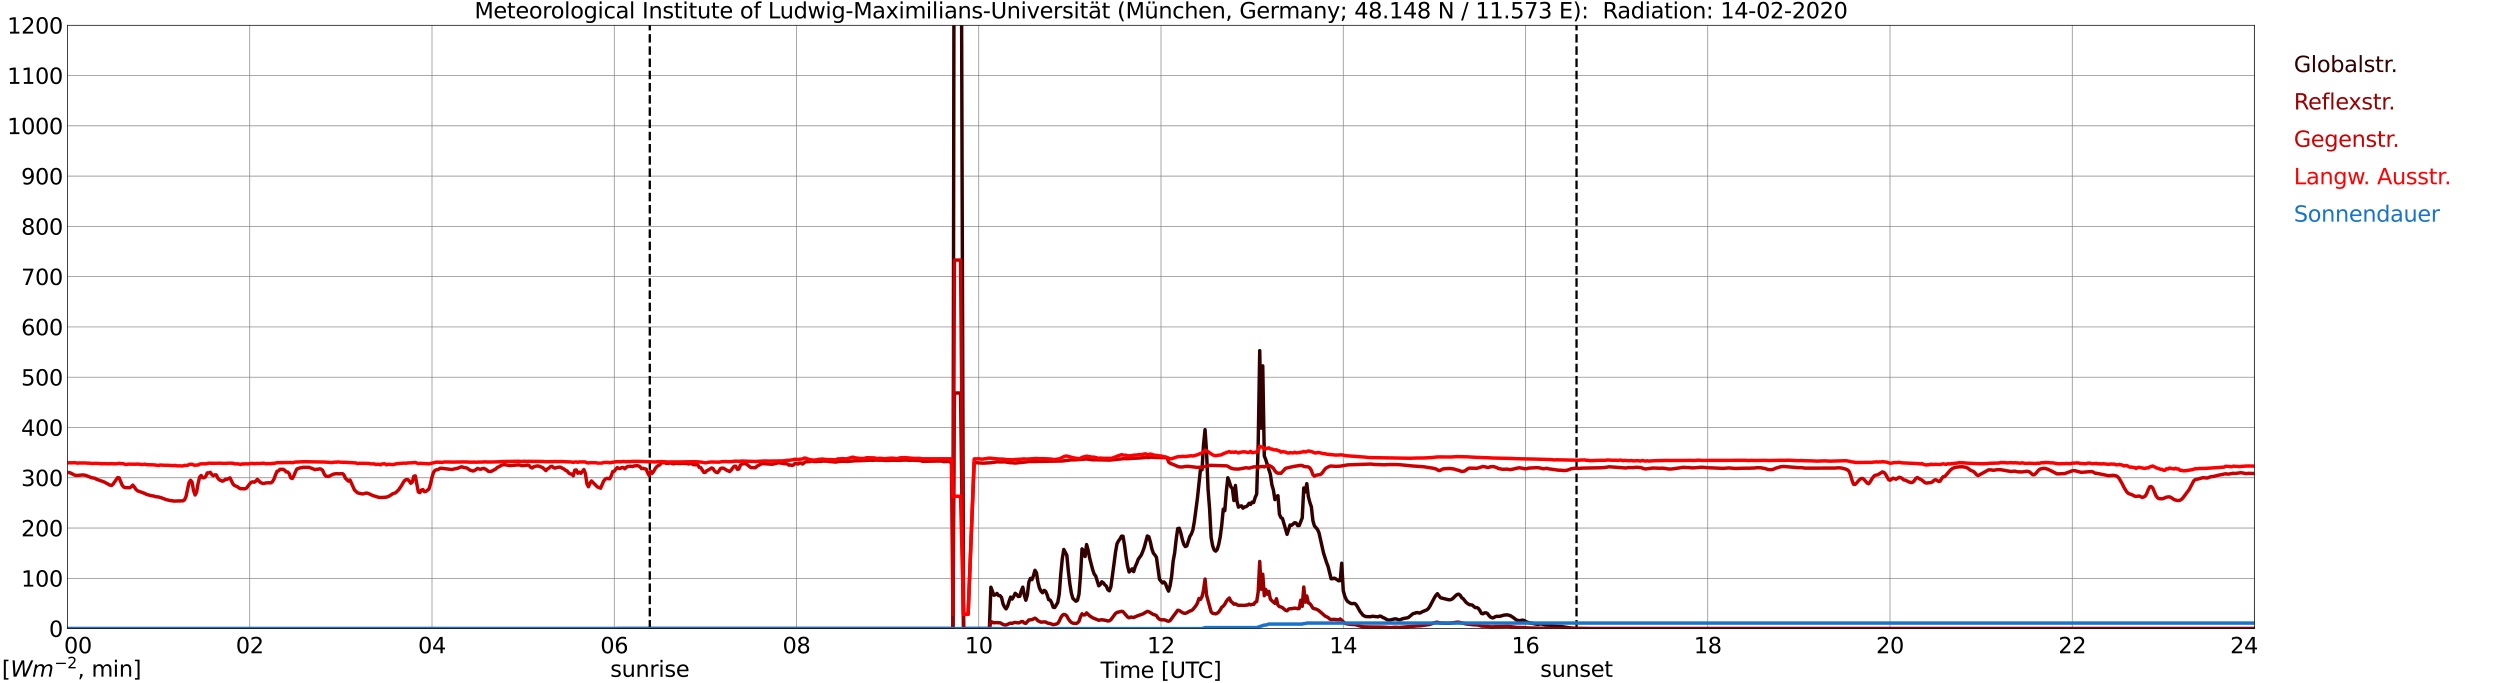 <?xml version="1.0" encoding="utf-8" standalone="no"?>
<!DOCTYPE svg PUBLIC "-//W3C//DTD SVG 1.1//EN"
  "http://www.w3.org/Graphics/SVG/1.1/DTD/svg11.dtd">
<svg xmlns:xlink="http://www.w3.org/1999/xlink" width="1085.4pt" height="296.64pt" viewBox="0 0 1085.4 296.64" xmlns="http://www.w3.org/2000/svg" version="1.1">
 <defs>
  <style type="text/css">*{stroke-linejoin: round; stroke-linecap: butt}</style>
 </defs>
 <g id="figure_1">
  <g id="patch_1">
   <path d="M 0 296.64 
L 1085.4 296.64 
L 1085.4 0 
L 0 0 
z
" style="fill: #ffffff"/>
  </g>
  <g id="axes_1">
   <g id="patch_2">
    <path d="M 29.306 272.909 
L 978.814 272.909 
L 978.814 10.976 
L 29.306 10.976 
z
" style="fill: #ffffff"/>
   </g>
   <g id="patch_3">
    <path d="M 978.814 272.909 
L 978.814 272.909 
L 978.814 10.976 
L 978.814 10.976 
z
" clip-path="url(#p461db4235e)" style="fill: #d3d3d3; opacity: 0.25; stroke: #d3d3d3; stroke-linejoin: miter"/>
   </g>
   <g id="matplotlib.axis_1">
    <g id="xtick_1">
     <g id="line2d_1">
      <path d="M 29.306 272.909 
L 29.306 10.976 
" clip-path="url(#p461db4235e)" style="fill: none; stroke: #808080; stroke-width: 0.3; stroke-linecap: square"/>
     </g>
     <g id="line2d_2"/>
     <g id="text_1">
      <!--    00 -->
      <g transform="translate(18.733 283.627) scale(0.095 -0.095)">
       <defs>
        <path id="DejaVuSans-20" transform="scale(0.016)"/>
        <path id="DejaVuSans-30" d="M 2034 4250 
Q 1547 4250 1301 3770 
Q 1056 3291 1056 2328 
Q 1056 1369 1301 889 
Q 1547 409 2034 409 
Q 2525 409 2770 889 
Q 3016 1369 3016 2328 
Q 3016 3291 2770 3770 
Q 2525 4250 2034 4250 
z
M 2034 4750 
Q 2819 4750 3233 4129 
Q 3647 3509 3647 2328 
Q 3647 1150 3233 529 
Q 2819 -91 2034 -91 
Q 1250 -91 836 529 
Q 422 1150 422 2328 
Q 422 3509 836 4129 
Q 1250 4750 2034 4750 
z
" transform="scale(0.016)"/>
       </defs>
       <use xlink:href="#DejaVuSans-20"/>
       <use xlink:href="#DejaVuSans-20" transform="translate(31.787 0)"/>
       <use xlink:href="#DejaVuSans-20" transform="translate(63.574 0)"/>
       <use xlink:href="#DejaVuSans-30" transform="translate(95.361 0)"/>
       <use xlink:href="#DejaVuSans-30" transform="translate(158.984 0)"/>
      </g>
     </g>
    </g>
    <g id="xtick_2">
     <g id="line2d_3">
      <path d="M 108.431 272.909 
L 108.431 10.976 
" clip-path="url(#p461db4235e)" style="fill: none; stroke: #808080; stroke-width: 0.3; stroke-linecap: square"/>
     </g>
     <g id="line2d_4"/>
     <g id="text_2">
      <!-- 02 -->
      <g transform="translate(102.387 283.627) scale(0.095 -0.095)">
       <defs>
        <path id="DejaVuSans-32" d="M 1228 531 
L 3431 531 
L 3431 0 
L 469 0 
L 469 531 
Q 828 903 1448 1529 
Q 2069 2156 2228 2338 
Q 2531 2678 2651 2914 
Q 2772 3150 2772 3378 
Q 2772 3750 2511 3984 
Q 2250 4219 1831 4219 
Q 1534 4219 1204 4116 
Q 875 4013 500 3803 
L 500 4441 
Q 881 4594 1212 4672 
Q 1544 4750 1819 4750 
Q 2544 4750 2975 4387 
Q 3406 4025 3406 3419 
Q 3406 3131 3298 2873 
Q 3191 2616 2906 2266 
Q 2828 2175 2409 1742 
Q 1991 1309 1228 531 
z
" transform="scale(0.016)"/>
       </defs>
       <use xlink:href="#DejaVuSans-30"/>
       <use xlink:href="#DejaVuSans-32" transform="translate(63.623 0)"/>
      </g>
     </g>
    </g>
    <g id="xtick_3">
     <g id="line2d_5">
      <path d="M 187.557 272.909 
L 187.557 10.976 
" clip-path="url(#p461db4235e)" style="fill: none; stroke: #808080; stroke-width: 0.3; stroke-linecap: square"/>
     </g>
     <g id="line2d_6"/>
     <g id="text_3">
      <!-- 04 -->
      <g transform="translate(181.513 283.627) scale(0.095 -0.095)">
       <defs>
        <path id="DejaVuSans-34" d="M 2419 4116 
L 825 1625 
L 2419 1625 
L 2419 4116 
z
M 2253 4666 
L 3047 4666 
L 3047 1625 
L 3713 1625 
L 3713 1100 
L 3047 1100 
L 3047 0 
L 2419 0 
L 2419 1100 
L 313 1100 
L 313 1709 
L 2253 4666 
z
" transform="scale(0.016)"/>
       </defs>
       <use xlink:href="#DejaVuSans-30"/>
       <use xlink:href="#DejaVuSans-34" transform="translate(63.623 0)"/>
      </g>
     </g>
    </g>
    <g id="xtick_4">
     <g id="line2d_7">
      <path d="M 266.683 272.909 
L 266.683 10.976 
" clip-path="url(#p461db4235e)" style="fill: none; stroke: #808080; stroke-width: 0.3; stroke-linecap: square"/>
     </g>
     <g id="line2d_8"/>
     <g id="text_4">
      <!-- 06 -->
      <g transform="translate(260.638 283.627) scale(0.095 -0.095)">
       <defs>
        <path id="DejaVuSans-36" d="M 2113 2584 
Q 1688 2584 1439 2293 
Q 1191 2003 1191 1497 
Q 1191 994 1439 701 
Q 1688 409 2113 409 
Q 2538 409 2786 701 
Q 3034 994 3034 1497 
Q 3034 2003 2786 2293 
Q 2538 2584 2113 2584 
z
M 3366 4563 
L 3366 3988 
Q 3128 4100 2886 4159 
Q 2644 4219 2406 4219 
Q 1781 4219 1451 3797 
Q 1122 3375 1075 2522 
Q 1259 2794 1537 2939 
Q 1816 3084 2150 3084 
Q 2853 3084 3261 2657 
Q 3669 2231 3669 1497 
Q 3669 778 3244 343 
Q 2819 -91 2113 -91 
Q 1303 -91 875 529 
Q 447 1150 447 2328 
Q 447 3434 972 4092 
Q 1497 4750 2381 4750 
Q 2619 4750 2861 4703 
Q 3103 4656 3366 4563 
z
" transform="scale(0.016)"/>
       </defs>
       <use xlink:href="#DejaVuSans-30"/>
       <use xlink:href="#DejaVuSans-36" transform="translate(63.623 0)"/>
      </g>
     </g>
    </g>
    <g id="xtick_5">
     <g id="line2d_9">
      <path d="M 345.808 272.909 
L 345.808 10.976 
" clip-path="url(#p461db4235e)" style="fill: none; stroke: #808080; stroke-width: 0.3; stroke-linecap: square"/>
     </g>
     <g id="line2d_10"/>
     <g id="text_5">
      <!-- 08 -->
      <g transform="translate(339.764 283.627) scale(0.095 -0.095)">
       <defs>
        <path id="DejaVuSans-38" d="M 2034 2216 
Q 1584 2216 1326 1975 
Q 1069 1734 1069 1313 
Q 1069 891 1326 650 
Q 1584 409 2034 409 
Q 2484 409 2743 651 
Q 3003 894 3003 1313 
Q 3003 1734 2745 1975 
Q 2488 2216 2034 2216 
z
M 1403 2484 
Q 997 2584 770 2862 
Q 544 3141 544 3541 
Q 544 4100 942 4425 
Q 1341 4750 2034 4750 
Q 2731 4750 3128 4425 
Q 3525 4100 3525 3541 
Q 3525 3141 3298 2862 
Q 3072 2584 2669 2484 
Q 3125 2378 3379 2068 
Q 3634 1759 3634 1313 
Q 3634 634 3220 271 
Q 2806 -91 2034 -91 
Q 1263 -91 848 271 
Q 434 634 434 1313 
Q 434 1759 690 2068 
Q 947 2378 1403 2484 
z
M 1172 3481 
Q 1172 3119 1398 2916 
Q 1625 2713 2034 2713 
Q 2441 2713 2670 2916 
Q 2900 3119 2900 3481 
Q 2900 3844 2670 4047 
Q 2441 4250 2034 4250 
Q 1625 4250 1398 4047 
Q 1172 3844 1172 3481 
z
" transform="scale(0.016)"/>
       </defs>
       <use xlink:href="#DejaVuSans-30"/>
       <use xlink:href="#DejaVuSans-38" transform="translate(63.623 0)"/>
      </g>
     </g>
    </g>
    <g id="xtick_6">
     <g id="line2d_11">
      <path d="M 424.934 272.909 
L 424.934 10.976 
" clip-path="url(#p461db4235e)" style="fill: none; stroke: #808080; stroke-width: 0.3; stroke-linecap: square"/>
     </g>
     <g id="line2d_12"/>
     <g id="text_6">
      <!-- 10 -->
      <g transform="translate(418.89 283.627) scale(0.095 -0.095)">
       <defs>
        <path id="DejaVuSans-31" d="M 794 531 
L 1825 531 
L 1825 4091 
L 703 3866 
L 703 4441 
L 1819 4666 
L 2450 4666 
L 2450 531 
L 3481 531 
L 3481 0 
L 794 0 
L 794 531 
z
" transform="scale(0.016)"/>
       </defs>
       <use xlink:href="#DejaVuSans-31"/>
       <use xlink:href="#DejaVuSans-30" transform="translate(63.623 0)"/>
      </g>
     </g>
    </g>
    <g id="xtick_7">
     <g id="line2d_13">
      <path d="M 504.06 272.909 
L 504.06 10.976 
" clip-path="url(#p461db4235e)" style="fill: none; stroke: #808080; stroke-width: 0.3; stroke-linecap: square"/>
     </g>
     <g id="line2d_14"/>
     <g id="text_7">
      <!-- 12 -->
      <g transform="translate(498.015 283.627) scale(0.095 -0.095)">
       <use xlink:href="#DejaVuSans-31"/>
       <use xlink:href="#DejaVuSans-32" transform="translate(63.623 0)"/>
      </g>
     </g>
    </g>
    <g id="xtick_8">
     <g id="line2d_15">
      <path d="M 583.185 272.909 
L 583.185 10.976 
" clip-path="url(#p461db4235e)" style="fill: none; stroke: #808080; stroke-width: 0.3; stroke-linecap: square"/>
     </g>
     <g id="line2d_16"/>
     <g id="text_8">
      <!-- 14 -->
      <g transform="translate(577.141 283.627) scale(0.095 -0.095)">
       <use xlink:href="#DejaVuSans-31"/>
       <use xlink:href="#DejaVuSans-34" transform="translate(63.623 0)"/>
      </g>
     </g>
    </g>
    <g id="xtick_9">
     <g id="line2d_17">
      <path d="M 662.311 272.909 
L 662.311 10.976 
" clip-path="url(#p461db4235e)" style="fill: none; stroke: #808080; stroke-width: 0.3; stroke-linecap: square"/>
     </g>
     <g id="line2d_18"/>
     <g id="text_9">
      <!-- 16 -->
      <g transform="translate(656.267 283.627) scale(0.095 -0.095)">
       <use xlink:href="#DejaVuSans-31"/>
       <use xlink:href="#DejaVuSans-36" transform="translate(63.623 0)"/>
      </g>
     </g>
    </g>
    <g id="xtick_10">
     <g id="line2d_19">
      <path d="M 741.437 272.909 
L 741.437 10.976 
" clip-path="url(#p461db4235e)" style="fill: none; stroke: #808080; stroke-width: 0.3; stroke-linecap: square"/>
     </g>
     <g id="line2d_20"/>
     <g id="text_10">
      <!-- 18 -->
      <g transform="translate(735.392 283.627) scale(0.095 -0.095)">
       <use xlink:href="#DejaVuSans-31"/>
       <use xlink:href="#DejaVuSans-38" transform="translate(63.623 0)"/>
      </g>
     </g>
    </g>
    <g id="xtick_11">
     <g id="line2d_21">
      <path d="M 820.562 272.909 
L 820.562 10.976 
" clip-path="url(#p461db4235e)" style="fill: none; stroke: #808080; stroke-width: 0.3; stroke-linecap: square"/>
     </g>
     <g id="line2d_22"/>
     <g id="text_11">
      <!-- 20 -->
      <g transform="translate(814.518 283.627) scale(0.095 -0.095)">
       <use xlink:href="#DejaVuSans-32"/>
       <use xlink:href="#DejaVuSans-30" transform="translate(63.623 0)"/>
      </g>
     </g>
    </g>
    <g id="xtick_12">
     <g id="line2d_23">
      <path d="M 899.688 272.909 
L 899.688 10.976 
" clip-path="url(#p461db4235e)" style="fill: none; stroke: #808080; stroke-width: 0.3; stroke-linecap: square"/>
     </g>
     <g id="line2d_24"/>
     <g id="text_12">
      <!-- 22 -->
      <g transform="translate(893.644 283.627) scale(0.095 -0.095)">
       <use xlink:href="#DejaVuSans-32"/>
       <use xlink:href="#DejaVuSans-32" transform="translate(63.623 0)"/>
      </g>
     </g>
    </g>
    <g id="xtick_13">
     <g id="line2d_25">
      <path d="M 978.814 272.909 
L 978.814 10.976 
" clip-path="url(#p461db4235e)" style="fill: none; stroke: #808080; stroke-width: 0.3; stroke-linecap: square"/>
     </g>
     <g id="line2d_26"/>
     <g id="text_13">
      <!-- 24    -->
      <g transform="translate(968.241 283.627) scale(0.095 -0.095)">
       <use xlink:href="#DejaVuSans-32"/>
       <use xlink:href="#DejaVuSans-34" transform="translate(63.623 0)"/>
       <use xlink:href="#DejaVuSans-20" transform="translate(127.246 0)"/>
       <use xlink:href="#DejaVuSans-20" transform="translate(159.033 0)"/>
       <use xlink:href="#DejaVuSans-20" transform="translate(190.82 0)"/>
      </g>
     </g>
    </g>
    <g id="text_14">
     <!-- Time [UTC] -->
     <g transform="translate(477.806 294.322) scale(0.095 -0.095)">
      <defs>
       <path id="DejaVuSans-54" d="M -19 4666 
L 3928 4666 
L 3928 4134 
L 2272 4134 
L 2272 0 
L 1638 0 
L 1638 4134 
L -19 4134 
L -19 4666 
z
" transform="scale(0.016)"/>
       <path id="DejaVuSans-69" d="M 603 3500 
L 1178 3500 
L 1178 0 
L 603 0 
L 603 3500 
z
M 603 4863 
L 1178 4863 
L 1178 4134 
L 603 4134 
L 603 4863 
z
" transform="scale(0.016)"/>
       <path id="DejaVuSans-6d" d="M 3328 2828 
Q 3544 3216 3844 3400 
Q 4144 3584 4550 3584 
Q 5097 3584 5394 3201 
Q 5691 2819 5691 2113 
L 5691 0 
L 5113 0 
L 5113 2094 
Q 5113 2597 4934 2840 
Q 4756 3084 4391 3084 
Q 3944 3084 3684 2787 
Q 3425 2491 3425 1978 
L 3425 0 
L 2847 0 
L 2847 2094 
Q 2847 2600 2669 2842 
Q 2491 3084 2119 3084 
Q 1678 3084 1418 2786 
Q 1159 2488 1159 1978 
L 1159 0 
L 581 0 
L 581 3500 
L 1159 3500 
L 1159 2956 
Q 1356 3278 1631 3431 
Q 1906 3584 2284 3584 
Q 2666 3584 2933 3390 
Q 3200 3197 3328 2828 
z
" transform="scale(0.016)"/>
       <path id="DejaVuSans-65" d="M 3597 1894 
L 3597 1613 
L 953 1613 
Q 991 1019 1311 708 
Q 1631 397 2203 397 
Q 2534 397 2845 478 
Q 3156 559 3463 722 
L 3463 178 
Q 3153 47 2828 -22 
Q 2503 -91 2169 -91 
Q 1331 -91 842 396 
Q 353 884 353 1716 
Q 353 2575 817 3079 
Q 1281 3584 2069 3584 
Q 2775 3584 3186 3129 
Q 3597 2675 3597 1894 
z
M 3022 2063 
Q 3016 2534 2758 2815 
Q 2500 3097 2075 3097 
Q 1594 3097 1305 2825 
Q 1016 2553 972 2059 
L 3022 2063 
z
" transform="scale(0.016)"/>
       <path id="DejaVuSans-5b" d="M 550 4863 
L 1875 4863 
L 1875 4416 
L 1125 4416 
L 1125 -397 
L 1875 -397 
L 1875 -844 
L 550 -844 
L 550 4863 
z
" transform="scale(0.016)"/>
       <path id="DejaVuSans-55" d="M 556 4666 
L 1191 4666 
L 1191 1831 
Q 1191 1081 1462 751 
Q 1734 422 2344 422 
Q 2950 422 3222 751 
Q 3494 1081 3494 1831 
L 3494 4666 
L 4128 4666 
L 4128 1753 
Q 4128 841 3676 375 
Q 3225 -91 2344 -91 
Q 1459 -91 1007 375 
Q 556 841 556 1753 
L 556 4666 
z
" transform="scale(0.016)"/>
       <path id="DejaVuSans-43" d="M 4122 4306 
L 4122 3641 
Q 3803 3938 3442 4084 
Q 3081 4231 2675 4231 
Q 1875 4231 1450 3742 
Q 1025 3253 1025 2328 
Q 1025 1406 1450 917 
Q 1875 428 2675 428 
Q 3081 428 3442 575 
Q 3803 722 4122 1019 
L 4122 359 
Q 3791 134 3420 21 
Q 3050 -91 2638 -91 
Q 1578 -91 968 557 
Q 359 1206 359 2328 
Q 359 3453 968 4101 
Q 1578 4750 2638 4750 
Q 3056 4750 3426 4639 
Q 3797 4528 4122 4306 
z
" transform="scale(0.016)"/>
       <path id="DejaVuSans-5d" d="M 1947 4863 
L 1947 -844 
L 622 -844 
L 622 -397 
L 1369 -397 
L 1369 4416 
L 622 4416 
L 622 4863 
L 1947 4863 
z
" transform="scale(0.016)"/>
      </defs>
      <use xlink:href="#DejaVuSans-54"/>
      <use xlink:href="#DejaVuSans-69" transform="translate(57.959 0)"/>
      <use xlink:href="#DejaVuSans-6d" transform="translate(85.742 0)"/>
      <use xlink:href="#DejaVuSans-65" transform="translate(183.154 0)"/>
      <use xlink:href="#DejaVuSans-20" transform="translate(244.678 0)"/>
      <use xlink:href="#DejaVuSans-5b" transform="translate(276.465 0)"/>
      <use xlink:href="#DejaVuSans-55" transform="translate(315.479 0)"/>
      <use xlink:href="#DejaVuSans-54" transform="translate(388.672 0)"/>
      <use xlink:href="#DejaVuSans-43" transform="translate(443.881 0)"/>
      <use xlink:href="#DejaVuSans-5d" transform="translate(513.705 0)"/>
     </g>
    </g>
   </g>
   <g id="matplotlib.axis_2">
    <g id="ytick_1">
     <g id="line2d_27">
      <path d="M 29.306 272.909 
L 978.814 272.909 
" clip-path="url(#p461db4235e)" style="fill: none; stroke: #808080; stroke-width: 0.3; stroke-linecap: square"/>
     </g>
     <g id="line2d_28"/>
     <g id="text_15">
      <!-- 0 -->
      <g transform="translate(21.261 276.518) scale(0.095 -0.095)">
       <use xlink:href="#DejaVuSans-30"/>
      </g>
     </g>
    </g>
    <g id="ytick_2">
     <g id="line2d_29">
      <path d="M 29.306 251.081 
L 978.814 251.081 
" clip-path="url(#p461db4235e)" style="fill: none; stroke: #808080; stroke-width: 0.3; stroke-linecap: square"/>
     </g>
     <g id="line2d_30"/>
     <g id="text_16">
      <!-- 100 -->
      <g transform="translate(9.173 254.69) scale(0.095 -0.095)">
       <use xlink:href="#DejaVuSans-31"/>
       <use xlink:href="#DejaVuSans-30" transform="translate(63.623 0)"/>
       <use xlink:href="#DejaVuSans-30" transform="translate(127.246 0)"/>
      </g>
     </g>
    </g>
    <g id="ytick_3">
     <g id="line2d_31">
      <path d="M 29.306 229.253 
L 978.814 229.253 
" clip-path="url(#p461db4235e)" style="fill: none; stroke: #808080; stroke-width: 0.3; stroke-linecap: square"/>
     </g>
     <g id="line2d_32"/>
     <g id="text_17">
      <!-- 200 -->
      <g transform="translate(9.173 232.863) scale(0.095 -0.095)">
       <use xlink:href="#DejaVuSans-32"/>
       <use xlink:href="#DejaVuSans-30" transform="translate(63.623 0)"/>
       <use xlink:href="#DejaVuSans-30" transform="translate(127.246 0)"/>
      </g>
     </g>
    </g>
    <g id="ytick_4">
     <g id="line2d_33">
      <path d="M 29.306 207.426 
L 978.814 207.426 
" clip-path="url(#p461db4235e)" style="fill: none; stroke: #808080; stroke-width: 0.3; stroke-linecap: square"/>
     </g>
     <g id="line2d_34"/>
     <g id="text_18">
      <!-- 300 -->
      <g transform="translate(9.173 211.035) scale(0.095 -0.095)">
       <defs>
        <path id="DejaVuSans-33" d="M 2597 2516 
Q 3050 2419 3304 2112 
Q 3559 1806 3559 1356 
Q 3559 666 3084 287 
Q 2609 -91 1734 -91 
Q 1441 -91 1130 -33 
Q 819 25 488 141 
L 488 750 
Q 750 597 1062 519 
Q 1375 441 1716 441 
Q 2309 441 2620 675 
Q 2931 909 2931 1356 
Q 2931 1769 2642 2001 
Q 2353 2234 1838 2234 
L 1294 2234 
L 1294 2753 
L 1863 2753 
Q 2328 2753 2575 2939 
Q 2822 3125 2822 3475 
Q 2822 3834 2567 4026 
Q 2313 4219 1838 4219 
Q 1578 4219 1281 4162 
Q 984 4106 628 3988 
L 628 4550 
Q 988 4650 1302 4700 
Q 1616 4750 1894 4750 
Q 2613 4750 3031 4423 
Q 3450 4097 3450 3541 
Q 3450 3153 3228 2886 
Q 3006 2619 2597 2516 
z
" transform="scale(0.016)"/>
       </defs>
       <use xlink:href="#DejaVuSans-33"/>
       <use xlink:href="#DejaVuSans-30" transform="translate(63.623 0)"/>
       <use xlink:href="#DejaVuSans-30" transform="translate(127.246 0)"/>
      </g>
     </g>
    </g>
    <g id="ytick_5">
     <g id="line2d_35">
      <path d="M 29.306 185.598 
L 978.814 185.598 
" clip-path="url(#p461db4235e)" style="fill: none; stroke: #808080; stroke-width: 0.3; stroke-linecap: square"/>
     </g>
     <g id="line2d_36"/>
     <g id="text_19">
      <!-- 400 -->
      <g transform="translate(9.173 189.207) scale(0.095 -0.095)">
       <use xlink:href="#DejaVuSans-34"/>
       <use xlink:href="#DejaVuSans-30" transform="translate(63.623 0)"/>
       <use xlink:href="#DejaVuSans-30" transform="translate(127.246 0)"/>
      </g>
     </g>
    </g>
    <g id="ytick_6">
     <g id="line2d_37">
      <path d="M 29.306 163.77 
L 978.814 163.77 
" clip-path="url(#p461db4235e)" style="fill: none; stroke: #808080; stroke-width: 0.3; stroke-linecap: square"/>
     </g>
     <g id="line2d_38"/>
     <g id="text_20">
      <!-- 500 -->
      <g transform="translate(9.173 167.379) scale(0.095 -0.095)">
       <defs>
        <path id="DejaVuSans-35" d="M 691 4666 
L 3169 4666 
L 3169 4134 
L 1269 4134 
L 1269 2991 
Q 1406 3038 1543 3061 
Q 1681 3084 1819 3084 
Q 2600 3084 3056 2656 
Q 3513 2228 3513 1497 
Q 3513 744 3044 326 
Q 2575 -91 1722 -91 
Q 1428 -91 1123 -41 
Q 819 9 494 109 
L 494 744 
Q 775 591 1075 516 
Q 1375 441 1709 441 
Q 2250 441 2565 725 
Q 2881 1009 2881 1497 
Q 2881 1984 2565 2268 
Q 2250 2553 1709 2553 
Q 1456 2553 1204 2497 
Q 953 2441 691 2322 
L 691 4666 
z
" transform="scale(0.016)"/>
       </defs>
       <use xlink:href="#DejaVuSans-35"/>
       <use xlink:href="#DejaVuSans-30" transform="translate(63.623 0)"/>
       <use xlink:href="#DejaVuSans-30" transform="translate(127.246 0)"/>
      </g>
     </g>
    </g>
    <g id="ytick_7">
     <g id="line2d_39">
      <path d="M 29.306 141.942 
L 978.814 141.942 
" clip-path="url(#p461db4235e)" style="fill: none; stroke: #808080; stroke-width: 0.3; stroke-linecap: square"/>
     </g>
     <g id="line2d_40"/>
     <g id="text_21">
      <!-- 600 -->
      <g transform="translate(9.173 145.551) scale(0.095 -0.095)">
       <use xlink:href="#DejaVuSans-36"/>
       <use xlink:href="#DejaVuSans-30" transform="translate(63.623 0)"/>
       <use xlink:href="#DejaVuSans-30" transform="translate(127.246 0)"/>
      </g>
     </g>
    </g>
    <g id="ytick_8">
     <g id="line2d_41">
      <path d="M 29.306 120.114 
L 978.814 120.114 
" clip-path="url(#p461db4235e)" style="fill: none; stroke: #808080; stroke-width: 0.3; stroke-linecap: square"/>
     </g>
     <g id="line2d_42"/>
     <g id="text_22">
      <!-- 700 -->
      <g transform="translate(9.173 123.724) scale(0.095 -0.095)">
       <defs>
        <path id="DejaVuSans-37" d="M 525 4666 
L 3525 4666 
L 3525 4397 
L 1831 0 
L 1172 0 
L 2766 4134 
L 525 4134 
L 525 4666 
z
" transform="scale(0.016)"/>
       </defs>
       <use xlink:href="#DejaVuSans-37"/>
       <use xlink:href="#DejaVuSans-30" transform="translate(63.623 0)"/>
       <use xlink:href="#DejaVuSans-30" transform="translate(127.246 0)"/>
      </g>
     </g>
    </g>
    <g id="ytick_9">
     <g id="line2d_43">
      <path d="M 29.306 98.287 
L 978.814 98.287 
" clip-path="url(#p461db4235e)" style="fill: none; stroke: #808080; stroke-width: 0.3; stroke-linecap: square"/>
     </g>
     <g id="line2d_44"/>
     <g id="text_23">
      <!-- 800 -->
      <g transform="translate(9.173 101.896) scale(0.095 -0.095)">
       <use xlink:href="#DejaVuSans-38"/>
       <use xlink:href="#DejaVuSans-30" transform="translate(63.623 0)"/>
       <use xlink:href="#DejaVuSans-30" transform="translate(127.246 0)"/>
      </g>
     </g>
    </g>
    <g id="ytick_10">
     <g id="line2d_45">
      <path d="M 29.306 76.459 
L 978.814 76.459 
" clip-path="url(#p461db4235e)" style="fill: none; stroke: #808080; stroke-width: 0.3; stroke-linecap: square"/>
     </g>
     <g id="line2d_46"/>
     <g id="text_24">
      <!-- 900 -->
      <g transform="translate(9.173 80.068) scale(0.095 -0.095)">
       <defs>
        <path id="DejaVuSans-39" d="M 703 97 
L 703 672 
Q 941 559 1184 500 
Q 1428 441 1663 441 
Q 2288 441 2617 861 
Q 2947 1281 2994 2138 
Q 2813 1869 2534 1725 
Q 2256 1581 1919 1581 
Q 1219 1581 811 2004 
Q 403 2428 403 3163 
Q 403 3881 828 4315 
Q 1253 4750 1959 4750 
Q 2769 4750 3195 4129 
Q 3622 3509 3622 2328 
Q 3622 1225 3098 567 
Q 2575 -91 1691 -91 
Q 1453 -91 1209 -44 
Q 966 3 703 97 
z
M 1959 2075 
Q 2384 2075 2632 2365 
Q 2881 2656 2881 3163 
Q 2881 3666 2632 3958 
Q 2384 4250 1959 4250 
Q 1534 4250 1286 3958 
Q 1038 3666 1038 3163 
Q 1038 2656 1286 2365 
Q 1534 2075 1959 2075 
z
" transform="scale(0.016)"/>
       </defs>
       <use xlink:href="#DejaVuSans-39"/>
       <use xlink:href="#DejaVuSans-30" transform="translate(63.623 0)"/>
       <use xlink:href="#DejaVuSans-30" transform="translate(127.246 0)"/>
      </g>
     </g>
    </g>
    <g id="ytick_11">
     <g id="line2d_47">
      <path d="M 29.306 54.631 
L 978.814 54.631 
" clip-path="url(#p461db4235e)" style="fill: none; stroke: #808080; stroke-width: 0.3; stroke-linecap: square"/>
     </g>
     <g id="line2d_48"/>
     <g id="text_25">
      <!-- 1000 -->
      <g transform="translate(3.128 58.24) scale(0.095 -0.095)">
       <use xlink:href="#DejaVuSans-31"/>
       <use xlink:href="#DejaVuSans-30" transform="translate(63.623 0)"/>
       <use xlink:href="#DejaVuSans-30" transform="translate(127.246 0)"/>
       <use xlink:href="#DejaVuSans-30" transform="translate(190.869 0)"/>
      </g>
     </g>
    </g>
    <g id="ytick_12">
     <g id="line2d_49">
      <path d="M 29.306 32.803 
L 978.814 32.803 
" clip-path="url(#p461db4235e)" style="fill: none; stroke: #808080; stroke-width: 0.3; stroke-linecap: square"/>
     </g>
     <g id="line2d_50"/>
     <g id="text_26">
      <!-- 1100 -->
      <g transform="translate(3.128 36.413) scale(0.095 -0.095)">
       <use xlink:href="#DejaVuSans-31"/>
       <use xlink:href="#DejaVuSans-31" transform="translate(63.623 0)"/>
       <use xlink:href="#DejaVuSans-30" transform="translate(127.246 0)"/>
       <use xlink:href="#DejaVuSans-30" transform="translate(190.869 0)"/>
      </g>
     </g>
    </g>
    <g id="ytick_13">
     <g id="line2d_51">
      <path d="M 29.306 10.976 
L 978.814 10.976 
" clip-path="url(#p461db4235e)" style="fill: none; stroke: #808080; stroke-width: 0.3; stroke-linecap: square"/>
     </g>
     <g id="line2d_52"/>
     <g id="text_27">
      <!-- 1200 -->
      <g transform="translate(3.128 14.585) scale(0.095 -0.095)">
       <use xlink:href="#DejaVuSans-31"/>
       <use xlink:href="#DejaVuSans-32" transform="translate(63.623 0)"/>
       <use xlink:href="#DejaVuSans-30" transform="translate(127.246 0)"/>
       <use xlink:href="#DejaVuSans-30" transform="translate(190.869 0)"/>
      </g>
     </g>
    </g>
   </g>
   <g id="line2d_53">
    <path d="M 282.112 272.909 
L 282.112 10.976 
" clip-path="url(#p461db4235e)" style="fill: none; stroke-dasharray: 3.7,1.6; stroke-dashoffset: 0; stroke: #000000"/>
   </g>
   <g id="line2d_54">
    <path d="M 684.466 272.909 
L 684.466 10.976 
" clip-path="url(#p461db4235e)" style="fill: none; stroke-dasharray: 3.7,1.6; stroke-dashoffset: 0; stroke: #000000"/>
   </g>
   <g id="line2d_55">
    <path d="M 267.943 297.64 
L 268.002 272.909 
L 413.725 272.909 
L 414.165 -1 
M 417.459 -1 
L 418.34 272.909 
L 429.55 272.909 
L 430.209 254.947 
L 431.528 258.439 
L 432.187 258.193 
L 432.847 257.653 
L 433.506 258.564 
L 434.165 258.625 
L 434.825 259.391 
L 435.484 262.222 
L 436.144 263.545 
L 436.803 264.352 
L 437.462 263.193 
L 438.122 261.002 
L 438.781 259.225 
L 439.44 260.094 
L 440.1 258.998 
L 440.759 257.592 
L 441.419 258.11 
L 442.078 258.976 
L 442.737 258.895 
L 443.397 256.538 
L 444.056 254.925 
L 444.716 258.42 
L 445.375 260.589 
L 446.034 258.337 
L 446.694 252.755 
L 447.353 251.123 
L 448.012 251.659 
L 448.672 249.985 
L 449.331 247.608 
L 449.991 248.663 
L 450.65 252.858 
L 451.309 255.359 
L 451.969 256.662 
L 452.628 257.343 
L 453.287 256.331 
L 453.947 256.682 
L 454.606 258.193 
L 455.266 260.321 
L 455.925 260.487 
L 456.584 261.685 
L 457.244 263.628 
L 457.903 263.772 
L 459.222 261.624 
L 459.881 257.963 
L 460.541 249.263 
L 461.2 242.605 
L 461.859 238.554 
L 463.178 241.097 
L 463.838 248.043 
L 464.497 253.561 
L 465.156 257.57 
L 465.816 259.845 
L 467.134 261.024 
L 467.794 260.631 
L 468.453 257.963 
L 469.113 249.717 
L 469.772 238.307 
L 470.431 239.135 
L 471.091 241.614 
L 471.75 236.426 
L 472.409 238.864 
L 473.069 242.212 
L 474.388 247.32 
L 475.047 249.221 
L 475.706 250.068 
L 477.025 254.327 
L 477.685 253.79 
L 478.344 252.589 
L 479.003 253.024 
L 479.663 253.912 
L 480.322 254.471 
L 480.981 256.021 
L 481.641 256.497 
L 482.3 254.781 
L 483.619 245.046 
L 484.278 239.918 
L 484.938 236.157 
L 485.597 234.854 
L 486.256 234.007 
L 486.916 232.787 
L 487.575 232.809 
L 488.235 236.755 
L 488.894 241.758 
L 489.553 245.727 
L 490.213 248.333 
L 490.872 247.774 
L 491.532 246.969 
L 492.191 248.167 
L 492.85 246.037 
L 493.51 244.631 
L 494.169 242.835 
L 495.488 240.973 
L 496.147 239.423 
L 496.807 237.541 
L 498.125 232.704 
L 498.785 233.056 
L 499.444 235.289 
L 500.103 238.369 
L 500.763 240.187 
L 501.422 240.953 
L 502.082 241.985 
L 503.4 251.515 
L 504.719 253.107 
L 505.379 252.653 
L 506.038 253.438 
L 506.697 255.34 
L 507.357 256.641 
L 508.016 254.285 
L 508.675 250.234 
L 509.335 243.618 
L 509.994 240.023 
L 510.654 234.132 
L 511.313 229.522 
L 511.972 229.336 
L 512.632 231.237 
L 513.291 234.11 
L 513.95 236.323 
L 514.61 237.295 
L 515.269 237.004 
L 516.588 232.912 
L 517.247 231.857 
L 517.907 230.059 
L 518.566 226.193 
L 519.885 216.231 
L 521.204 203.704 
L 521.863 203.953 
L 522.522 193.08 
L 523.182 186.528 
L 523.841 196.202 
L 524.501 212.531 
L 525.16 220.985 
L 525.819 233.326 
L 526.479 236.963 
L 527.138 238.761 
L 527.797 239.279 
L 528.457 238.576 
L 529.116 236.384 
L 529.776 233.036 
L 530.435 227.931 
L 531.094 221.048 
L 531.754 221.71 
L 532.413 213.461 
L 533.073 207.426 
L 533.732 209.161 
L 534.391 211.394 
L 535.051 212.077 
L 535.71 217.307 
L 536.369 210.774 
L 537.029 217.534 
L 537.688 220.179 
L 538.348 219.806 
L 539.007 219.621 
L 539.666 220.633 
L 540.326 220.055 
L 540.985 219.994 
L 541.644 219.496 
L 542.304 218.505 
L 542.963 219.001 
L 543.623 217.968 
L 544.282 218.195 
L 544.941 215.982 
L 545.601 214.515 
L 546.26 192.687 
L 546.919 152.236 
L 547.579 185.866 
L 548.238 158.85 
L 548.898 197.937 
L 549.557 199.611 
L 551.535 205.895 
L 552.195 210.444 
L 552.854 212.738 
L 553.513 216.914 
L 554.173 215.569 
L 554.832 215.218 
L 555.491 223.32 
L 556.151 224.748 
L 556.81 225.161 
L 558.788 231.982 
L 560.107 227.931 
L 560.766 228.055 
L 562.085 226.937 
L 562.745 227.084 
L 563.404 228.199 
L 564.063 228.179 
L 565.382 224.809 
L 566.042 211.85 
L 566.701 213.563 
L 567.36 209.988 
L 568.02 215.55 
L 568.679 218.091 
L 569.338 220.035 
L 569.998 225.988 
L 570.657 228.302 
L 571.976 229.812 
L 572.635 231.259 
L 574.613 240.065 
L 575.932 244.199 
L 576.592 245.934 
L 577.91 251.267 
L 578.57 251.267 
L 579.229 250.998 
L 579.889 251.288 
L 581.207 252.177 
L 581.867 252.052 
L 582.526 244.528 
L 583.185 256.435 
L 583.845 258.812 
L 584.504 260.34 
L 585.164 261.189 
L 586.482 262.015 
L 587.142 262.098 
L 587.801 261.953 
L 588.46 262.18 
L 589.12 263.008 
L 590.439 265.404 
L 591.757 267.081 
L 592.417 267.472 
L 593.076 267.701 
L 595.054 267.762 
L 595.714 267.554 
L 598.351 267.803 
L 599.011 267.472 
L 599.67 267.618 
L 600.329 268.072 
L 600.989 268.321 
L 602.307 269.085 
L 602.967 269.209 
L 603.626 269.168 
L 605.604 268.672 
L 606.264 268.733 
L 606.923 269.002 
L 607.582 269.126 
L 608.242 268.941 
L 608.901 268.631 
L 610.22 268.362 
L 610.879 268.279 
L 611.539 268.03 
L 613.517 266.398 
L 614.176 266.273 
L 614.836 266.005 
L 615.495 265.944 
L 616.154 266.19 
L 616.814 266.005 
L 617.473 265.612 
L 619.451 264.785 
L 620.111 264.248 
L 620.77 263.276 
L 622.748 259.535 
L 623.408 258.481 
L 624.067 257.758 
L 625.386 259.515 
L 628.683 260.34 
L 629.342 260.423 
L 630.001 260.299 
L 630.661 259.928 
L 631.98 258.625 
L 632.639 258.11 
L 633.298 257.963 
L 633.958 258.439 
L 634.617 259.493 
L 635.276 259.969 
L 636.595 261.624 
L 637.914 262.512 
L 639.233 262.698 
L 639.892 263.34 
L 640.552 263.813 
L 641.211 263.772 
L 641.87 264.165 
L 642.53 265.136 
L 643.189 266.315 
L 643.848 266.481 
L 644.508 266.088 
L 645.167 266.046 
L 645.827 266.398 
L 646.486 267.286 
L 647.145 267.928 
L 647.805 268.238 
L 648.464 268.196 
L 649.123 267.762 
L 649.783 267.576 
L 651.102 267.596 
L 653.08 267.039 
L 654.399 266.935 
L 655.717 267.286 
L 657.036 268.133 
L 658.355 269.168 
L 659.674 269.519 
L 660.992 269.229 
L 661.652 269.375 
L 662.97 270.097 
L 664.289 270.449 
L 667.586 271.091 
L 668.905 270.842 
L 670.224 271.132 
L 670.883 271.359 
L 673.521 271.483 
L 675.499 271.835 
L 677.477 271.979 
L 682.092 272.66 
L 683.411 272.784 
L 684.071 272.867 
L 685.389 272.848 
L 690.664 272.909 
L 978.154 272.909 
L 978.154 272.909 
" clip-path="url(#p461db4235e)" style="fill: none; stroke: #330000; stroke-width: 1.5; stroke-linecap: square"/>
   </g>
   <g id="line2d_56">
    <path d="M 29.306 272.909 
L 413.725 272.909 
L 414.384 170.615 
L 417.022 170.615 
L 418.34 272.909 
L 429.55 272.909 
L 430.209 269.875 
L 431.528 270.412 
L 432.187 270.309 
L 434.165 270.39 
L 434.825 270.7 
L 435.484 271.134 
L 436.144 271.322 
L 436.803 271.342 
L 437.462 271.093 
L 438.122 270.7 
L 438.781 270.536 
L 439.44 270.661 
L 440.1 270.351 
L 440.759 270.246 
L 442.078 270.431 
L 442.737 270.309 
L 443.397 269.875 
L 444.056 269.853 
L 444.716 270.495 
L 445.375 270.639 
L 446.694 269.15 
L 448.012 269.047 
L 449.331 268.386 
L 449.991 268.799 
L 450.65 269.523 
L 451.969 270.121 
L 453.287 269.999 
L 453.947 270.038 
L 454.606 270.412 
L 455.266 270.639 
L 455.925 270.7 
L 457.244 271.217 
L 458.563 270.949 
L 459.222 270.661 
L 459.881 269.667 
L 460.541 268.159 
L 461.2 267.166 
L 461.859 266.753 
L 462.519 266.897 
L 463.178 267.476 
L 463.838 268.696 
L 464.497 269.626 
L 465.156 270.246 
L 465.816 270.556 
L 467.134 270.7 
L 467.794 270.453 
L 468.453 269.75 
L 469.113 267.725 
L 469.772 266.485 
L 470.431 266.98 
L 471.091 266.939 
L 471.75 266.092 
L 473.069 267.373 
L 474.388 268.22 
L 477.025 269.296 
L 478.344 269.047 
L 480.322 269.399 
L 480.981 269.626 
L 481.641 269.501 
L 482.3 269.047 
L 484.278 266.38 
L 484.938 265.906 
L 486.916 265.409 
L 487.575 265.555 
L 489.553 267.869 
L 490.213 268.22 
L 490.872 267.891 
L 492.191 268.096 
L 493.51 267.498 
L 494.828 267.022 
L 496.147 266.568 
L 498.125 265.431 
L 498.785 265.594 
L 500.763 266.814 
L 501.422 266.939 
L 502.082 267.29 
L 502.741 268.262 
L 503.4 268.862 
L 504.06 269.089 
L 505.379 269.089 
L 506.038 269.233 
L 506.697 269.584 
L 507.357 269.728 
L 508.016 269.419 
L 511.313 264.955 
L 511.972 265.038 
L 513.291 265.926 
L 513.95 266.195 
L 514.61 266.278 
L 515.269 266.051 
L 516.588 265.284 
L 517.247 265.099 
L 517.907 264.603 
L 519.226 262.971 
L 519.885 261.833 
L 520.544 259.827 
L 521.204 260.22 
L 521.863 259.044 
L 522.522 256.211 
L 523.182 251.415 
L 523.841 258.361 
L 525.16 263.259 
L 525.819 265.636 
L 526.479 266.278 
L 527.797 266.505 
L 528.457 266.236 
L 529.116 265.699 
L 529.776 264.789 
L 530.435 263.652 
L 531.094 263.156 
L 531.754 262.329 
L 532.413 261.089 
L 533.073 260.22 
L 533.732 259.622 
L 534.391 261.089 
L 535.051 261.585 
L 535.71 262.329 
L 536.369 262.165 
L 537.688 262.846 
L 538.348 262.763 
L 540.326 262.846 
L 540.985 262.702 
L 541.644 262.702 
L 542.304 262.287 
L 542.963 262.619 
L 543.623 262.37 
L 544.282 262.412 
L 544.941 261.462 
L 545.601 261.172 
L 546.26 256.977 
L 546.919 243.767 
L 547.579 255.839 
L 548.238 249.306 
L 548.898 258.629 
L 549.557 255.922 
L 550.216 257.99 
L 550.876 256.769 
L 551.535 260.118 
L 552.195 260.801 
L 553.513 261.958 
L 554.173 259.952 
L 554.832 262.763 
L 555.491 263.364 
L 556.151 263.508 
L 556.81 263.839 
L 558.129 264.974 
L 558.788 265.162 
L 559.448 264.437 
L 560.107 264.272 
L 560.766 264.272 
L 562.085 264.025 
L 562.745 264.086 
L 563.404 264.272 
L 564.063 264.169 
L 564.723 260.594 
L 565.382 263.239 
L 566.042 254.868 
L 566.701 261.44 
L 567.36 258.753 
L 568.02 261.772 
L 568.679 262.041 
L 569.338 262.929 
L 569.998 264.025 
L 570.657 264.293 
L 571.317 264.418 
L 571.976 264.706 
L 572.635 265.14 
L 575.273 267.434 
L 576.592 268.096 
L 577.251 268.716 
L 577.91 268.986 
L 579.229 268.882 
L 581.207 269.15 
L 581.867 268.716 
L 583.845 270.556 
L 584.504 270.805 
L 586.482 271.093 
L 588.46 271.198 
L 589.779 271.59 
L 591.098 271.961 
L 591.757 272.127 
L 594.395 272.21 
L 600.329 272.271 
L 603.626 272.479 
L 605.604 272.335 
L 607.582 272.415 
L 615.495 271.734 
L 616.814 271.693 
L 620.77 271.093 
L 623.408 270.185 
L 624.067 270.143 
L 625.386 270.495 
L 628.023 270.597 
L 629.342 270.597 
L 631.32 270.309 
L 632.639 270.121 
L 633.298 270.121 
L 636.595 270.907 
L 639.892 271.28 
L 641.211 271.322 
L 641.87 271.425 
L 643.189 271.817 
L 645.827 271.92 
L 647.145 272.147 
L 648.464 272.147 
L 649.123 272.044 
L 651.761 272.025 
L 654.399 271.9 
L 657.695 272.293 
L 659.014 272.415 
L 661.652 272.457 
L 663.63 272.623 
L 665.608 272.664 
L 670.883 272.789 
L 672.202 272.789 
L 678.136 272.861 
L 687.368 272.909 
L 978.154 272.909 
L 978.154 272.909 
" clip-path="url(#p461db4235e)" style="fill: none; stroke: #990000; stroke-width: 1.5; stroke-linecap: square"/>
   </g>
   <g id="line2d_57">
    <path d="M 29.306 205.212 
L 29.965 205.147 
L 30.625 205.363 
L 31.943 206.033 
L 32.603 206.363 
L 33.921 206.397 
L 35.9 206.19 
L 37.218 206.373 
L 39.856 207.441 
L 41.175 207.615 
L 41.834 208.039 
L 43.812 208.757 
L 45.131 209.215 
L 47.768 210.63 
L 48.428 210.772 
L 49.087 210.189 
L 51.065 207.371 
L 51.725 207.456 
L 53.043 210.652 
L 53.703 211.453 
L 54.362 211.702 
L 56.34 211.75 
L 57 211.333 
L 57.659 210.612 
L 58.319 211.42 
L 58.978 212.426 
L 59.637 213.048 
L 62.934 214.262 
L 63.594 214.64 
L 65.572 215.174 
L 66.89 215.386 
L 67.55 215.633 
L 68.869 215.772 
L 70.187 216.161 
L 72.166 216.921 
L 74.144 217.37 
L 74.803 217.399 
L 75.462 217.554 
L 79.419 217.436 
L 80.078 217.058 
L 80.737 215.67 
L 82.056 209.534 
L 82.716 208.513 
L 83.375 209.296 
L 84.034 213.02 
L 84.694 214.897 
L 85.353 213.666 
L 86.013 209.835 
L 86.672 207.164 
L 87.331 206.443 
L 87.991 207.408 
L 88.65 207.41 
L 89.309 206.897 
L 89.969 205.337 
L 90.628 205.328 
L 91.288 205.086 
L 91.947 205.994 
L 92.606 206.574 
L 93.266 206.14 
L 93.925 206.197 
L 94.584 207.633 
L 95.244 208.318 
L 96.563 208.91 
L 97.222 208.63 
L 97.881 208.059 
L 98.541 208.102 
L 99.86 207.469 
L 101.178 210.191 
L 101.838 210.796 
L 103.156 211.365 
L 103.816 211.902 
L 104.475 212.195 
L 105.135 212.151 
L 105.794 212.228 
L 106.453 212.186 
L 107.113 211.806 
L 108.431 210.04 
L 109.091 209.388 
L 109.75 209.189 
L 110.41 209.366 
L 111.069 208.857 
L 111.728 208.115 
L 113.047 209.445 
L 113.707 209.757 
L 114.366 209.929 
L 115.685 209.624 
L 117.663 209.621 
L 118.322 209.074 
L 118.982 207.932 
L 119.641 206.083 
L 120.3 204.599 
L 120.96 204.42 
L 121.619 203.713 
L 122.278 203.809 
L 122.938 203.73 
L 123.597 204.169 
L 124.257 204.893 
L 124.916 204.931 
L 125.575 205.666 
L 126.235 207.487 
L 126.894 207.753 
L 127.553 206.668 
L 128.213 204.963 
L 128.872 203.636 
L 130.191 203.141 
L 130.85 203.082 
L 131.51 202.89 
L 134.147 202.892 
L 136.125 203.621 
L 136.785 203.905 
L 137.444 203.706 
L 138.104 203.73 
L 138.763 203.542 
L 139.422 203.667 
L 140.082 204.204 
L 140.741 205.743 
L 141.4 206.699 
L 142.719 206.854 
L 144.697 205.863 
L 146.016 205.647 
L 147.335 205.725 
L 148.654 205.631 
L 149.313 206.14 
L 149.972 207.642 
L 151.291 208.888 
L 151.951 208.39 
L 153.929 212.776 
L 155.247 213.98 
L 157.226 214.421 
L 157.885 214.393 
L 158.544 214.164 
L 159.204 214.059 
L 159.863 214.216 
L 161.841 215.144 
L 164.479 215.941 
L 165.798 215.978 
L 167.776 215.842 
L 169.094 215.321 
L 170.413 214.41 
L 171.732 213.948 
L 173.051 212.695 
L 174.37 210.767 
L 175.029 209.541 
L 175.688 208.609 
L 176.348 208.187 
L 177.007 208.222 
L 177.666 208.779 
L 178.326 209.813 
L 178.985 209.349 
L 179.645 206.803 
L 180.304 206.603 
L 181.623 213.568 
L 182.282 213.873 
L 182.941 212.786 
L 183.601 212.555 
L 184.26 213.47 
L 184.92 213.347 
L 186.238 212.315 
L 186.898 210.132 
L 187.557 207.194 
L 188.216 205.099 
L 188.876 204.217 
L 189.535 203.964 
L 190.195 203.87 
L 190.854 203.416 
L 191.513 203.278 
L 196.129 203.852 
L 198.107 203.405 
L 198.767 203.296 
L 200.085 202.726 
L 200.745 202.737 
L 201.404 202.986 
L 202.723 203.191 
L 204.042 204.106 
L 205.36 204.492 
L 206.02 204.295 
L 207.339 203.361 
L 207.998 203.617 
L 208.657 203.752 
L 209.317 203.466 
L 209.976 203.357 
L 210.635 203.579 
L 211.295 204.003 
L 211.954 204.586 
L 212.614 204.708 
L 213.273 204.638 
L 215.251 203.606 
L 215.91 202.929 
L 216.57 202.695 
L 217.889 201.855 
L 219.207 201.744 
L 221.186 202.134 
L 222.504 202.052 
L 225.142 201.829 
L 225.801 201.94 
L 226.461 202.167 
L 228.439 202.036 
L 229.098 201.905 
L 229.757 202.148 
L 230.417 202.896 
L 231.076 203.158 
L 231.736 202.634 
L 233.054 202.32 
L 233.714 202.331 
L 235.033 202.774 
L 235.692 203.06 
L 237.011 204.326 
L 237.67 203.575 
L 238.329 203.217 
L 238.989 202.606 
L 239.648 202.475 
L 240.308 202.977 
L 240.967 203.25 
L 241.626 202.984 
L 242.945 202.789 
L 243.604 202.927 
L 244.264 203.394 
L 244.923 203.641 
L 245.583 204.247 
L 246.242 204.468 
L 246.901 205.341 
L 247.561 205.756 
L 248.22 205.817 
L 248.88 206.587 
L 249.539 204.132 
L 250.198 204.036 
L 250.858 205.468 
L 251.517 204.972 
L 252.176 205.496 
L 253.495 203.859 
L 254.155 205.564 
L 254.814 210.064 
L 255.473 211.32 
L 256.133 209.807 
L 256.792 208.812 
L 259.43 211.459 
L 260.089 211.627 
L 260.748 211.966 
L 262.067 208.89 
L 262.726 208.035 
L 263.386 207.683 
L 264.705 207.871 
L 265.364 206.611 
L 266.023 204.758 
L 266.683 204.608 
L 267.342 203.662 
L 268.002 202.981 
L 268.661 203.416 
L 269.32 203.381 
L 269.98 202.946 
L 270.639 202.997 
L 271.298 203.518 
L 271.958 202.824 
L 272.617 202.512 
L 273.936 202.429 
L 274.595 202.564 
L 275.255 202.296 
L 276.573 202.176 
L 277.233 202.294 
L 277.892 202.667 
L 278.552 203.459 
L 279.211 203.287 
L 279.87 203.547 
L 280.53 203.647 
L 281.189 205.273 
L 281.849 206.465 
L 282.508 204.625 
L 283.167 205.472 
L 283.827 204.584 
L 284.486 203.418 
L 285.145 202.593 
L 285.805 202.119 
L 286.464 201.811 
L 287.124 200.77 
L 287.783 200.94 
L 288.442 200.827 
L 289.102 201.128 
L 289.761 201.187 
L 291.08 201.021 
L 292.399 201.368 
L 293.717 201.115 
L 295.036 201.261 
L 296.355 201.165 
L 298.333 201.25 
L 298.992 201.467 
L 299.652 201.185 
L 300.311 201.261 
L 300.971 201.739 
L 302.949 201.794 
L 303.608 202.929 
L 304.267 203.047 
L 305.586 205.096 
L 306.246 205.064 
L 306.905 204.33 
L 307.564 204.044 
L 308.883 203.182 
L 309.543 203.394 
L 310.202 204.453 
L 310.861 205 
L 311.521 205.186 
L 312.18 204.394 
L 312.839 203.387 
L 313.499 203.235 
L 314.158 203.296 
L 315.477 204.127 
L 316.796 204.721 
L 317.455 204.077 
L 318.114 203.149 
L 318.774 202.442 
L 319.433 202.392 
L 320.093 203.717 
L 320.752 203.66 
L 321.411 201.982 
L 322.071 201.477 
L 323.39 201.224 
L 324.049 201.473 
L 326.027 203.034 
L 328.005 203.051 
L 328.665 202.399 
L 330.643 201.342 
L 331.302 201.272 
L 335.258 201.573 
L 337.896 200.934 
L 339.215 201.065 
L 339.874 201.233 
L 341.852 201.416 
L 342.512 201.951 
L 343.171 201.833 
L 343.83 202.102 
L 344.49 201.859 
L 345.149 201.189 
L 346.468 201.46 
L 347.127 201.013 
L 347.787 201.019 
L 348.446 201.467 
L 349.105 200.903 
L 349.765 200.504 
L 351.743 200.401 
L 352.402 200.133 
L 353.062 200.334 
L 354.38 200.404 
L 355.699 200.249 
L 356.359 200.336 
L 357.677 200.129 
L 358.337 200.244 
L 358.996 200.201 
L 360.315 200.408 
L 362.952 200.611 
L 364.271 200.351 
L 366.249 200.262 
L 367.568 200.334 
L 371.524 200.046 
L 373.502 199.993 
L 376.14 199.869 
L 378.118 199.799 
L 378.777 199.858 
L 380.096 199.766 
L 381.415 199.803 
L 383.393 199.819 
L 384.712 199.917 
L 387.349 199.834 
L 390.646 199.873 
L 391.965 199.784 
L 393.943 199.738 
L 394.603 199.875 
L 395.921 199.81 
L 397.899 199.875 
L 398.559 199.932 
L 399.218 199.853 
L 400.537 200.305 
L 401.856 200.277 
L 408.45 200.157 
L 409.768 200.425 
L 411.746 200.312 
L 412.406 200.38 
L 413.065 201.183 
L 413.725 266.729 
L 414.384 112.903 
L 417.022 112.922 
L 418.34 266.729 
L 420.318 266.71 
L 422.956 200.84 
L 426.912 201.091 
L 430.209 200.886 
L 432.847 200.528 
L 434.825 200.556 
L 436.144 200.515 
L 438.781 200.921 
L 439.44 200.895 
L 440.759 201.039 
L 446.034 200.502 
L 446.694 200.347 
L 448.012 200.404 
L 449.991 200.353 
L 461.2 200.148 
L 465.156 199.642 
L 466.475 199.668 
L 471.75 199.275 
L 474.388 199.644 
L 475.706 199.626 
L 480.322 199.716 
L 481.641 199.777 
L 488.235 199.098 
L 489.553 199.144 
L 491.532 199.002 
L 494.828 198.828 
L 496.807 198.688 
L 497.466 198.55 
L 498.785 198.688 
L 499.444 198.491 
L 500.763 198.572 
L 504.719 198.677 
L 506.038 198.727 
L 506.697 198.708 
L 507.357 200.6 
L 508.016 201.13 
L 509.994 201.921 
L 511.313 202.503 
L 511.972 202.7 
L 513.291 202.754 
L 514.61 202.508 
L 515.929 202.462 
L 519.885 202.933 
L 520.544 202.877 
L 521.204 202.942 
L 523.841 202.403 
L 525.16 202.043 
L 526.479 202.056 
L 531.094 202.217 
L 532.413 202.246 
L 533.073 202.425 
L 534.391 203.241 
L 535.71 203.588 
L 537.688 203.662 
L 540.985 203.067 
L 542.304 203.254 
L 544.282 202.704 
L 544.941 202.643 
L 546.26 202.964 
L 546.919 202.632 
L 548.238 202.51 
L 548.898 202.709 
L 550.216 202.062 
L 550.876 202.017 
L 552.195 202.715 
L 552.854 203.326 
L 553.513 204.402 
L 554.173 205.131 
L 554.832 205.474 
L 555.491 205.409 
L 556.151 205.496 
L 558.129 203.32 
L 560.766 202.709 
L 562.085 202.444 
L 563.404 202.244 
L 564.063 202.095 
L 565.382 202.069 
L 566.042 202.516 
L 568.02 202.713 
L 568.679 203.191 
L 569.338 204.193 
L 569.998 206.066 
L 570.657 206.725 
L 571.317 206.325 
L 573.295 206.009 
L 573.954 205.463 
L 575.273 203.647 
L 575.932 203.091 
L 577.251 202.44 
L 577.91 202.322 
L 579.889 202.479 
L 581.867 202.381 
L 583.845 202.047 
L 585.164 201.829 
L 595.054 201.477 
L 597.032 201.667 
L 598.351 201.696 
L 600.989 201.794 
L 602.307 201.702 
L 605.604 201.674 
L 607.582 201.742 
L 613.517 202.329 
L 618.133 202.643 
L 622.089 203.27 
L 623.408 203.582 
L 624.726 204.326 
L 625.386 204.147 
L 626.045 203.772 
L 626.705 203.547 
L 628.023 203.459 
L 629.342 203.376 
L 631.32 203.612 
L 631.98 203.889 
L 633.298 204.195 
L 634.617 204.712 
L 635.936 204.501 
L 637.255 203.512 
L 637.914 203.237 
L 641.211 203.315 
L 643.848 202.53 
L 645.167 202.757 
L 645.827 202.973 
L 646.486 202.879 
L 647.145 202.632 
L 648.464 202.578 
L 649.783 202.984 
L 650.442 203.374 
L 651.761 203.636 
L 652.42 203.754 
L 654.399 203.682 
L 655.717 203.909 
L 657.695 203.497 
L 659.014 203.165 
L 659.674 203.097 
L 660.992 203.296 
L 661.652 203.501 
L 662.97 203.466 
L 663.63 203.235 
L 665.608 203.119 
L 667.586 203.032 
L 668.905 203.241 
L 669.564 203.455 
L 670.224 203.512 
L 671.542 203.298 
L 672.202 203.516 
L 676.817 204.158 
L 677.477 204.13 
L 678.796 204.28 
L 680.114 204.221 
L 681.433 203.802 
L 682.092 203.518 
L 684.071 203.246 
L 685.389 203.359 
L 687.368 203.228 
L 695.28 203.077 
L 697.258 202.894 
L 698.577 202.65 
L 705.83 203.182 
L 707.149 202.997 
L 709.127 203.003 
L 710.446 202.868 
L 712.424 203.01 
L 713.743 203.492 
L 714.402 203.601 
L 717.699 203.187 
L 719.018 203.248 
L 720.996 203.302 
L 721.655 203.235 
L 722.974 203.376 
L 724.293 203.623 
L 725.612 203.638 
L 726.93 203.457 
L 728.909 203.176 
L 730.887 202.879 
L 732.205 202.986 
L 733.524 202.997 
L 734.184 203.134 
L 735.502 203.119 
L 738.799 202.842 
L 741.437 203.071 
L 743.415 203.141 
L 748.031 203.35 
L 750.668 203.149 
L 753.306 203.383 
L 757.262 203.272 
L 759.24 203.276 
L 761.878 203.173 
L 762.537 203.058 
L 764.515 203.086 
L 766.493 203.475 
L 767.812 203.865 
L 769.131 203.922 
L 769.79 203.769 
L 771.109 203.221 
L 773.087 202.639 
L 774.406 202.521 
L 776.384 202.68 
L 781 203.051 
L 782.318 203.043 
L 783.637 203.241 
L 784.956 203.235 
L 786.275 203.235 
L 788.253 203.241 
L 796.825 203.204 
L 798.143 203.091 
L 799.462 203.184 
L 801.44 203.693 
L 802.1 204.001 
L 802.759 204.64 
L 803.419 206.201 
L 804.078 208.55 
L 804.737 210.241 
L 805.397 210.324 
L 806.056 209.698 
L 807.375 208.172 
L 808.034 207.749 
L 808.694 207.74 
L 809.353 208.211 
L 810.672 209.735 
L 811.331 210.019 
L 811.99 209.139 
L 812.65 207.976 
L 813.309 207.057 
L 813.969 206.4 
L 815.287 206.118 
L 817.265 204.878 
L 817.925 205.094 
L 818.584 205.797 
L 819.903 208.185 
L 820.562 208.521 
L 821.881 207.611 
L 823.2 208.065 
L 824.519 207.216 
L 825.178 207.349 
L 825.837 207.729 
L 826.497 208.353 
L 827.156 208.449 
L 829.134 209.375 
L 829.794 209.521 
L 830.453 209.353 
L 831.112 208.681 
L 831.772 207.727 
L 832.431 207.338 
L 834.409 208.436 
L 835.728 209.534 
L 836.388 209.728 
L 838.366 209.501 
L 839.025 209.189 
L 839.684 208.513 
L 840.344 208.272 
L 841.003 208.574 
L 841.663 209.015 
L 842.322 208.905 
L 842.981 207.777 
L 843.641 206.965 
L 844.3 206.947 
L 846.938 203.922 
L 847.597 203.453 
L 848.256 203.121 
L 849.575 202.802 
L 850.894 202.663 
L 852.213 202.658 
L 853.531 202.909 
L 854.191 203.182 
L 855.51 204.143 
L 856.828 204.708 
L 857.488 205.319 
L 858.147 206.111 
L 858.806 206.485 
L 862.103 204.677 
L 863.422 203.94 
L 864.741 204.057 
L 865.4 204.188 
L 867.378 203.889 
L 868.697 203.942 
L 872.653 204.636 
L 873.313 204.691 
L 874.632 204.54 
L 875.95 204.848 
L 877.929 204.898 
L 879.907 204.612 
L 880.566 204.666 
L 881.225 204.944 
L 882.544 206.129 
L 883.204 206.12 
L 883.863 205.524 
L 885.182 204.001 
L 885.841 203.601 
L 887.16 203.366 
L 887.819 203.368 
L 889.138 203.724 
L 893.094 205.736 
L 895.072 205.673 
L 896.391 205.609 
L 899.029 204.647 
L 899.688 204.405 
L 900.347 204.339 
L 901.007 204.398 
L 903.644 205.086 
L 906.941 204.8 
L 908.26 204.763 
L 908.919 204.985 
L 909.579 205.468 
L 910.238 205.47 
L 915.513 206.546 
L 917.491 206.354 
L 918.81 206.616 
L 919.469 207.037 
L 920.129 207.851 
L 921.448 210.163 
L 922.107 211.544 
L 923.426 213.666 
L 924.085 214.203 
L 924.745 214.515 
L 925.404 214.681 
L 926.723 215.373 
L 927.382 215.539 
L 928.701 215.34 
L 930.02 215.936 
L 930.679 215.788 
L 931.338 215.41 
L 931.998 214.351 
L 932.657 212.651 
L 933.316 211.341 
L 933.976 211.245 
L 934.635 211.843 
L 935.954 215.022 
L 936.613 216.047 
L 937.273 216.456 
L 938.592 216.578 
L 939.91 216.165 
L 940.57 215.834 
L 941.888 215.692 
L 942.548 215.967 
L 943.867 216.875 
L 945.185 217.292 
L 945.845 217.327 
L 946.504 217.163 
L 947.163 216.753 
L 947.823 216.063 
L 950.46 212.52 
L 952.438 208.748 
L 953.098 208.209 
L 954.417 207.938 
L 955.735 207.565 
L 956.395 207.402 
L 958.373 207.53 
L 959.692 207.009 
L 961.01 206.847 
L 962.989 206.356 
L 966.285 205.686 
L 966.945 205.819 
L 967.604 205.836 
L 969.582 205.461 
L 970.242 205.564 
L 971.561 205.415 
L 972.879 205.219 
L 974.198 205.433 
L 974.857 205.585 
L 975.517 205.596 
L 976.176 205.481 
L 978.154 205.568 
L 978.154 205.568 
" clip-path="url(#p461db4235e)" style="fill: none; stroke: #cc0000; stroke-width: 1.5; stroke-linecap: square"/>
   </g>
   <g id="line2d_58">
    <path d="M 29.306 200.934 
L 32.603 200.906 
L 33.921 201.087 
L 34.581 200.954 
L 35.24 201.019 
L 36.559 200.995 
L 39.197 201.126 
L 39.856 201.24 
L 41.175 201.168 
L 43.153 201.222 
L 43.812 201.336 
L 45.79 201.277 
L 46.45 201.375 
L 48.428 201.305 
L 50.406 201.379 
L 51.725 201.152 
L 52.384 201.288 
L 53.043 201.268 
L 53.703 201.366 
L 54.362 201.635 
L 55.022 201.635 
L 55.681 201.506 
L 58.978 201.552 
L 59.637 201.473 
L 61.615 201.678 
L 62.275 201.654 
L 62.934 201.508 
L 63.594 201.739 
L 66.89 201.827 
L 68.869 202.089 
L 69.528 201.89 
L 71.506 202.008 
L 73.484 202.014 
L 74.144 202.137 
L 74.803 202.082 
L 75.462 202.174 
L 76.122 202.038 
L 76.781 202.257 
L 79.419 202.285 
L 80.078 202.052 
L 81.397 202.078 
L 82.056 201.659 
L 83.375 201.545 
L 84.034 201.857 
L 84.694 202.021 
L 85.353 201.862 
L 86.013 201.918 
L 86.672 201.499 
L 87.331 201.357 
L 89.309 201.377 
L 90.628 201.091 
L 91.947 201.137 
L 95.903 201.104 
L 97.222 201.189 
L 99.86 201.082 
L 101.178 201.137 
L 101.838 201.349 
L 102.497 201.414 
L 103.156 201.36 
L 104.475 201.632 
L 105.135 201.384 
L 105.794 201.48 
L 106.453 201.355 
L 107.772 201.419 
L 109.091 201.202 
L 109.75 201.189 
L 110.41 201.346 
L 111.069 201.211 
L 113.047 201.237 
L 114.366 201.102 
L 115.685 201.355 
L 116.344 201.283 
L 117.663 201.312 
L 118.322 201.135 
L 118.982 201.194 
L 120.3 200.877 
L 126.235 200.79 
L 126.894 200.89 
L 128.213 200.622 
L 132.169 200.445 
L 140.741 200.596 
L 143.379 200.768 
L 144.038 200.814 
L 145.357 200.635 
L 146.016 200.665 
L 146.676 200.552 
L 148.654 200.733 
L 149.313 200.683 
L 150.632 200.764 
L 152.61 200.858 
L 154.588 201.008 
L 155.247 201.268 
L 155.907 201.133 
L 159.863 201.194 
L 161.182 201.412 
L 162.501 201.386 
L 163.16 201.7 
L 163.819 201.552 
L 164.479 201.573 
L 165.138 201.787 
L 165.798 201.425 
L 167.116 201.355 
L 167.776 201.807 
L 168.435 201.558 
L 170.413 201.7 
L 171.073 201.654 
L 172.391 201.266 
L 175.688 201.065 
L 176.348 201.119 
L 177.007 200.989 
L 178.326 200.945 
L 180.304 200.794 
L 181.623 201.248 
L 182.282 201.141 
L 186.238 201.381 
L 189.535 200.635 
L 192.173 200.755 
L 192.832 200.567 
L 194.151 200.578 
L 196.788 200.609 
L 202.063 200.541 
L 204.042 200.655 
L 206.02 200.617 
L 206.679 200.676 
L 207.998 200.598 
L 209.317 200.613 
L 210.635 200.5 
L 211.295 200.593 
L 213.273 200.587 
L 215.91 200.51 
L 217.889 200.386 
L 225.142 200.259 
L 226.461 200.349 
L 227.779 200.262 
L 228.439 200.321 
L 229.757 200.288 
L 231.076 200.325 
L 233.714 200.327 
L 235.692 200.351 
L 237.011 200.482 
L 240.967 200.375 
L 242.286 200.408 
L 243.604 200.364 
L 248.22 200.587 
L 248.88 200.737 
L 249.539 200.578 
L 250.198 200.563 
L 250.858 200.713 
L 251.517 200.528 
L 252.836 200.567 
L 253.495 200.51 
L 254.155 200.604 
L 254.814 200.886 
L 255.473 201.004 
L 256.133 200.858 
L 258.77 200.91 
L 259.43 201.063 
L 261.408 201.054 
L 262.067 200.788 
L 263.386 200.759 
L 264.045 200.764 
L 264.705 200.906 
L 267.342 200.48 
L 268.661 200.438 
L 269.32 200.508 
L 270.639 200.351 
L 271.958 200.467 
L 272.617 200.382 
L 273.277 200.414 
L 274.595 200.331 
L 276.573 200.316 
L 277.892 200.329 
L 284.486 200.565 
L 285.805 200.425 
L 288.442 200.456 
L 289.761 200.565 
L 292.399 200.563 
L 294.377 200.556 
L 301.63 200.443 
L 303.608 200.552 
L 304.927 200.689 
L 306.246 200.951 
L 307.564 200.696 
L 308.883 200.578 
L 312.18 200.652 
L 313.499 200.423 
L 314.818 200.371 
L 316.796 200.484 
L 319.433 200.201 
L 320.752 200.29 
L 322.071 200.155 
L 324.049 200.231 
L 328.005 200.364 
L 331.302 200.157 
L 332.621 200.153 
L 334.599 200.168 
L 339.874 200.098 
L 341.852 199.845 
L 342.512 199.862 
L 343.171 199.725 
L 343.83 199.703 
L 345.149 199.371 
L 346.468 199.517 
L 347.127 199.38 
L 348.446 199.275 
L 349.105 198.878 
L 349.765 198.913 
L 351.083 199.404 
L 353.062 199.755 
L 354.38 199.659 
L 355.699 199.382 
L 356.359 199.404 
L 357.018 199.271 
L 358.337 199.48 
L 360.974 199.544 
L 362.293 199.635 
L 362.952 199.576 
L 363.612 199.271 
L 365.59 199.118 
L 367.568 199.216 
L 370.206 198.481 
L 371.524 198.806 
L 373.502 199.041 
L 374.821 199.033 
L 375.481 199.017 
L 376.14 198.712 
L 379.437 198.786 
L 380.756 199.063 
L 382.074 198.972 
L 384.053 199.138 
L 387.349 198.884 
L 389.328 199.131 
L 391.306 198.677 
L 391.965 198.771 
L 392.624 198.657 
L 396.581 199.004 
L 399.218 199.007 
L 400.537 199.19 
L 413.065 199.199 
L 413.725 215.467 
L 417.022 215.447 
L 418.34 266.729 
L 420.318 266.71 
L 422.956 199.229 
L 424.275 199.225 
L 424.934 199.146 
L 426.253 199.367 
L 429.55 198.895 
L 433.506 199.268 
L 435.484 199.332 
L 437.462 199.578 
L 438.122 199.53 
L 439.44 199.633 
L 441.419 199.45 
L 443.397 199.347 
L 444.716 199.225 
L 445.375 199.347 
L 449.991 199.052 
L 451.309 199.157 
L 452.628 199.12 
L 455.925 199.251 
L 457.244 199.458 
L 457.903 199.498 
L 459.881 199.203 
L 461.2 198.62 
L 461.859 198.251 
L 462.519 198.05 
L 463.178 197.983 
L 465.156 198.524 
L 466.475 198.841 
L 468.453 199.129 
L 469.113 198.965 
L 469.772 198.553 
L 471.75 198.057 
L 474.388 198.485 
L 475.047 198.47 
L 476.366 198.821 
L 477.025 199 
L 477.685 198.856 
L 479.003 198.985 
L 482.3 198.996 
L 482.96 198.88 
L 483.619 198.542 
L 484.278 198.432 
L 484.938 198.075 
L 486.256 197.651 
L 486.916 197.378 
L 487.575 197.575 
L 488.894 197.64 
L 489.553 197.904 
L 490.872 197.882 
L 492.191 197.625 
L 493.51 197.54 
L 494.828 197.339 
L 495.488 197.385 
L 496.807 197.116 
L 497.466 197.042 
L 498.125 197.468 
L 499.444 197.108 
L 501.422 197.686 
L 502.082 197.677 
L 503.4 197.93 
L 504.06 197.941 
L 505.379 198.332 
L 506.038 198.356 
L 508.016 199.168 
L 508.675 199.155 
L 511.313 198.286 
L 513.291 198.164 
L 513.95 198.116 
L 514.61 198.208 
L 515.929 198.037 
L 517.247 197.858 
L 517.907 197.985 
L 519.885 197.435 
L 521.204 196.885 
L 521.863 196.697 
L 522.522 196.228 
L 523.182 195.488 
L 523.841 195.706 
L 526.479 197.468 
L 527.138 197.727 
L 527.797 197.865 
L 528.457 197.712 
L 529.776 197.555 
L 530.435 197.404 
L 531.094 196.987 
L 533.073 196.245 
L 533.732 196.064 
L 534.391 196.4 
L 535.051 196.237 
L 535.71 196.416 
L 536.369 196.169 
L 537.688 196.634 
L 538.348 196.352 
L 539.007 196.304 
L 539.666 196.136 
L 540.985 196.245 
L 541.644 196.47 
L 542.304 196.411 
L 542.963 195.957 
L 543.623 196.56 
L 545.601 196.193 
L 546.26 195.75 
L 546.919 193.744 
L 547.579 194.067 
L 548.238 194.097 
L 548.898 194.916 
L 549.557 194.853 
L 550.876 194.431 
L 551.535 194.927 
L 552.195 194.942 
L 552.854 195.224 
L 553.513 195.348 
L 554.173 195.252 
L 554.832 195.634 
L 555.491 195.735 
L 556.151 196.298 
L 556.81 196.082 
L 558.129 196.269 
L 558.788 196.592 
L 559.448 196.691 
L 560.107 196.529 
L 561.426 196.649 
L 562.085 196.346 
L 562.745 196.647 
L 563.404 196.518 
L 564.063 196.514 
L 564.723 196.309 
L 565.382 196.28 
L 566.042 196.005 
L 566.701 196.25 
L 568.02 195.789 
L 569.338 196.029 
L 570.657 196.555 
L 571.317 196.671 
L 571.976 196.481 
L 572.635 196.477 
L 573.954 196.804 
L 574.613 196.953 
L 575.273 196.97 
L 575.932 197.18 
L 578.57 197.442 
L 579.889 197.579 
L 582.526 197.485 
L 584.504 197.858 
L 592.417 198.439 
L 594.395 198.651 
L 612.198 198.954 
L 615.495 198.838 
L 617.473 198.856 
L 621.429 198.668 
L 624.067 198.384 
L 630.001 198.402 
L 632.639 198.236 
L 637.255 198.343 
L 640.552 198.542 
L 642.53 198.607 
L 643.848 198.686 
L 645.827 198.714 
L 647.805 198.849 
L 656.377 199.041 
L 657.695 199.114 
L 659.014 199.153 
L 662.311 199.238 
L 665.608 199.295 
L 673.521 199.53 
L 674.839 199.705 
L 675.499 199.607 
L 685.389 199.823 
L 686.049 199.729 
L 688.027 199.69 
L 688.686 199.825 
L 689.346 199.834 
L 690.005 199.969 
L 690.664 199.978 
L 693.302 199.884 
L 697.258 199.836 
L 697.918 199.709 
L 699.896 199.827 
L 701.874 199.825 
L 702.533 199.952 
L 703.193 199.753 
L 703.852 199.762 
L 704.511 200.013 
L 705.171 199.884 
L 707.149 200.019 
L 708.468 199.943 
L 709.127 200.109 
L 711.105 199.974 
L 711.765 200.12 
L 712.424 200.115 
L 713.083 199.919 
L 714.402 200.211 
L 715.062 200.039 
L 715.721 200.181 
L 718.358 200.015 
L 720.337 199.963 
L 723.633 199.906 
L 725.612 199.939 
L 728.249 199.901 
L 729.568 199.912 
L 734.184 199.888 
L 735.502 199.934 
L 737.48 199.788 
L 738.799 199.906 
L 757.921 199.856 
L 759.24 199.95 
L 759.899 199.875 
L 761.878 199.928 
L 763.196 199.919 
L 766.493 199.877 
L 767.812 199.939 
L 771.768 199.871 
L 773.746 199.856 
L 777.043 199.832 
L 781 200.013 
L 781.659 199.934 
L 782.978 200.015 
L 786.934 200.107 
L 788.912 200.203 
L 792.209 200.089 
L 793.528 200.172 
L 794.847 200.203 
L 801.44 200.013 
L 803.419 200.373 
L 804.078 200.572 
L 804.737 200.569 
L 805.397 200.794 
L 812.65 200.742 
L 813.309 200.609 
L 813.969 200.633 
L 814.628 200.502 
L 815.287 200.622 
L 815.947 200.528 
L 816.606 200.583 
L 817.265 200.434 
L 819.244 200.668 
L 820.562 201.122 
L 821.222 201.065 
L 822.541 200.796 
L 823.2 200.851 
L 824.519 200.724 
L 825.837 200.949 
L 833.091 201.296 
L 833.75 201.449 
L 834.409 201.244 
L 835.069 201.598 
L 836.388 201.914 
L 837.047 201.713 
L 837.706 201.77 
L 838.366 201.523 
L 839.025 201.665 
L 840.344 201.595 
L 842.322 201.672 
L 843.641 201.364 
L 844.959 201.65 
L 845.619 201.316 
L 846.278 201.421 
L 849.575 201.067 
L 850.894 200.844 
L 851.553 200.938 
L 852.213 200.901 
L 854.191 201.095 
L 858.806 201.296 
L 861.444 201.351 
L 862.103 201.246 
L 862.763 201.288 
L 863.422 201.148 
L 867.378 201.037 
L 868.038 200.995 
L 868.697 200.779 
L 869.357 200.884 
L 870.016 200.788 
L 871.335 200.969 
L 873.313 200.847 
L 873.972 200.991 
L 874.632 200.882 
L 877.269 201.093 
L 877.929 200.927 
L 879.247 201.205 
L 881.225 201.119 
L 883.863 201.266 
L 884.522 201.08 
L 885.182 201.189 
L 886.5 200.862 
L 887.16 200.925 
L 887.819 200.783 
L 889.797 200.862 
L 890.457 200.975 
L 891.116 200.927 
L 893.754 201.364 
L 895.072 201.312 
L 896.391 201.309 
L 897.051 201.202 
L 898.369 201.331 
L 899.029 201.279 
L 899.688 201.056 
L 900.347 201.093 
L 901.666 200.973 
L 902.326 200.995 
L 902.985 201.189 
L 905.622 201.357 
L 906.282 201.106 
L 906.941 201.058 
L 907.601 201.124 
L 908.26 201.331 
L 910.238 201.192 
L 910.898 201.416 
L 911.557 201.294 
L 912.216 201.493 
L 912.876 201.305 
L 915.513 201.606 
L 916.173 201.467 
L 918.151 201.525 
L 918.81 201.842 
L 920.129 201.652 
L 921.448 201.916 
L 922.107 202.305 
L 922.766 202.126 
L 923.426 202.152 
L 924.745 202.857 
L 925.404 202.774 
L 926.063 202.951 
L 926.723 202.949 
L 927.382 203.385 
L 928.041 202.979 
L 928.701 202.877 
L 930.679 203.302 
L 931.338 203.337 
L 931.998 203.128 
L 932.657 203.163 
L 933.316 202.722 
L 934.635 202.313 
L 936.613 203.296 
L 937.273 203.414 
L 937.932 203.765 
L 938.592 203.721 
L 939.251 204.14 
L 939.91 204.178 
L 940.57 203.514 
L 941.229 203.643 
L 941.888 203.206 
L 943.867 203.625 
L 944.526 203.285 
L 945.185 203.649 
L 945.845 203.562 
L 946.504 204.202 
L 947.163 204.206 
L 947.823 204.405 
L 949.142 204.335 
L 951.779 203.913 
L 953.098 203.497 
L 953.757 203.527 
L 954.417 203.411 
L 957.714 203.352 
L 965.626 202.798 
L 966.285 202.42 
L 968.923 202.623 
L 969.582 202.401 
L 972.22 202.56 
L 974.857 202.361 
L 976.176 202.32 
L 978.154 202.344 
L 978.154 202.344 
" clip-path="url(#p461db4235e)" style="fill: none; stroke: #ff0000; stroke-width: 1.5; stroke-linecap: square"/>
   </g>
   <g id="line2d_59">
    <path d="M 29.306 272.909 
L 521.863 272.909 
L 523.182 272.472 
L 545.601 272.472 
L 548.898 271.381 
L 549.557 271.381 
L 550.876 270.944 
L 565.382 270.944 
L 566.042 270.726 
L 566.701 270.726 
L 567.36 270.508 
L 978.154 270.508 
L 978.154 270.508 
" clip-path="url(#p461db4235e)" style="fill: none; stroke: #1773cc; stroke-width: 1.5; stroke-linecap: square"/>
   </g>
   <g id="patch_4">
    <path d="M 29.306 272.909 
L 29.306 10.976 
" style="fill: none; stroke: #000000; stroke-width: 0.3; stroke-linejoin: miter; stroke-linecap: square"/>
   </g>
   <g id="patch_5">
    <path d="M 978.814 272.909 
L 978.814 10.976 
" style="fill: none; stroke: #000000; stroke-width: 0.3; stroke-linejoin: miter; stroke-linecap: square"/>
   </g>
   <g id="patch_6">
    <path d="M 29.306 272.909 
L 978.814 272.909 
" style="fill: none; stroke: #000000; stroke-width: 0.3; stroke-linejoin: miter; stroke-linecap: square"/>
   </g>
   <g id="patch_7">
    <path d="M 29.306 10.976 
L 978.814 10.976 
" style="fill: none; stroke: #000000; stroke-width: 0.3; stroke-linejoin: miter; stroke-linecap: square"/>
   </g>
   <g id="text_28">
    <!-- sunrise -->
    <g transform="translate(264.948 293.863) scale(0.095 -0.095)">
     <defs>
      <path id="DejaVuSans-73" d="M 2834 3397 
L 2834 2853 
Q 2591 2978 2328 3040 
Q 2066 3103 1784 3103 
Q 1356 3103 1142 2972 
Q 928 2841 928 2578 
Q 928 2378 1081 2264 
Q 1234 2150 1697 2047 
L 1894 2003 
Q 2506 1872 2764 1633 
Q 3022 1394 3022 966 
Q 3022 478 2636 193 
Q 2250 -91 1575 -91 
Q 1294 -91 989 -36 
Q 684 19 347 128 
L 347 722 
Q 666 556 975 473 
Q 1284 391 1588 391 
Q 1994 391 2212 530 
Q 2431 669 2431 922 
Q 2431 1156 2273 1281 
Q 2116 1406 1581 1522 
L 1381 1569 
Q 847 1681 609 1914 
Q 372 2147 372 2553 
Q 372 3047 722 3315 
Q 1072 3584 1716 3584 
Q 2034 3584 2315 3537 
Q 2597 3491 2834 3397 
z
" transform="scale(0.016)"/>
      <path id="DejaVuSans-75" d="M 544 1381 
L 544 3500 
L 1119 3500 
L 1119 1403 
Q 1119 906 1312 657 
Q 1506 409 1894 409 
Q 2359 409 2629 706 
Q 2900 1003 2900 1516 
L 2900 3500 
L 3475 3500 
L 3475 0 
L 2900 0 
L 2900 538 
Q 2691 219 2414 64 
Q 2138 -91 1772 -91 
Q 1169 -91 856 284 
Q 544 659 544 1381 
z
M 1991 3584 
L 1991 3584 
z
" transform="scale(0.016)"/>
      <path id="DejaVuSans-6e" d="M 3513 2113 
L 3513 0 
L 2938 0 
L 2938 2094 
Q 2938 2591 2744 2837 
Q 2550 3084 2163 3084 
Q 1697 3084 1428 2787 
Q 1159 2491 1159 1978 
L 1159 0 
L 581 0 
L 581 3500 
L 1159 3500 
L 1159 2956 
Q 1366 3272 1645 3428 
Q 1925 3584 2291 3584 
Q 2894 3584 3203 3211 
Q 3513 2838 3513 2113 
z
" transform="scale(0.016)"/>
      <path id="DejaVuSans-72" d="M 2631 2963 
Q 2534 3019 2420 3045 
Q 2306 3072 2169 3072 
Q 1681 3072 1420 2755 
Q 1159 2438 1159 1844 
L 1159 0 
L 581 0 
L 581 3500 
L 1159 3500 
L 1159 2956 
Q 1341 3275 1631 3429 
Q 1922 3584 2338 3584 
Q 2397 3584 2469 3576 
Q 2541 3569 2628 3553 
L 2631 2963 
z
" transform="scale(0.016)"/>
     </defs>
     <use xlink:href="#DejaVuSans-73"/>
     <use xlink:href="#DejaVuSans-75" transform="translate(52.1 0)"/>
     <use xlink:href="#DejaVuSans-6e" transform="translate(115.479 0)"/>
     <use xlink:href="#DejaVuSans-72" transform="translate(178.857 0)"/>
     <use xlink:href="#DejaVuSans-69" transform="translate(219.971 0)"/>
     <use xlink:href="#DejaVuSans-73" transform="translate(247.754 0)"/>
     <use xlink:href="#DejaVuSans-65" transform="translate(299.854 0)"/>
    </g>
   </g>
   <g id="text_29">
    <!-- sunset -->
    <g transform="translate(668.712 293.863) scale(0.095 -0.095)">
     <defs>
      <path id="DejaVuSans-74" d="M 1172 4494 
L 1172 3500 
L 2356 3500 
L 2356 3053 
L 1172 3053 
L 1172 1153 
Q 1172 725 1289 603 
Q 1406 481 1766 481 
L 2356 481 
L 2356 0 
L 1766 0 
Q 1100 0 847 248 
Q 594 497 594 1153 
L 594 3053 
L 172 3053 
L 172 3500 
L 594 3500 
L 594 4494 
L 1172 4494 
z
" transform="scale(0.016)"/>
     </defs>
     <use xlink:href="#DejaVuSans-73"/>
     <use xlink:href="#DejaVuSans-75" transform="translate(52.1 0)"/>
     <use xlink:href="#DejaVuSans-6e" transform="translate(115.479 0)"/>
     <use xlink:href="#DejaVuSans-73" transform="translate(178.857 0)"/>
     <use xlink:href="#DejaVuSans-65" transform="translate(230.957 0)"/>
     <use xlink:href="#DejaVuSans-74" transform="translate(292.48 0)"/>
    </g>
   </g>
   <g id="text_30">
    <!-- [$Wm^{-2}$, min] -->
    <g transform="translate(0.821 293.863) scale(0.095 -0.095)">
     <defs>
      <path id="DejaVuSans-Oblique-57" d="M 616 4666 
L 1228 4666 
L 1453 697 
L 3213 4666 
L 3916 4666 
L 4147 697 
L 5888 4666 
L 6528 4666 
L 4453 0 
L 3659 0 
L 3444 3891 
L 1697 0 
L 903 0 
L 616 4666 
z
" transform="scale(0.016)"/>
      <path id="DejaVuSans-Oblique-6d" d="M 5747 2113 
L 5338 0 
L 4763 0 
L 5166 2094 
Q 5191 2228 5203 2325 
Q 5216 2422 5216 2491 
Q 5216 2772 5059 2928 
Q 4903 3084 4622 3084 
Q 4203 3084 3875 2770 
Q 3547 2456 3450 1953 
L 3066 0 
L 2491 0 
L 2900 2094 
Q 2925 2209 2937 2307 
Q 2950 2406 2950 2484 
Q 2950 2769 2794 2926 
Q 2638 3084 2363 3084 
Q 1938 3084 1609 2770 
Q 1281 2456 1184 1953 
L 800 0 
L 225 0 
L 909 3500 
L 1484 3500 
L 1375 2956 
Q 1609 3263 1923 3423 
Q 2238 3584 2597 3584 
Q 2978 3584 3223 3384 
Q 3469 3184 3519 2828 
Q 3781 3197 4126 3390 
Q 4472 3584 4856 3584 
Q 5306 3584 5551 3325 
Q 5797 3066 5797 2591 
Q 5797 2488 5784 2364 
Q 5772 2241 5747 2113 
z
" transform="scale(0.016)"/>
      <path id="DejaVuSans-2212" d="M 678 2272 
L 4684 2272 
L 4684 1741 
L 678 1741 
L 678 2272 
z
" transform="scale(0.016)"/>
      <path id="DejaVuSans-2c" d="M 750 794 
L 1409 794 
L 1409 256 
L 897 -744 
L 494 -744 
L 750 256 
L 750 794 
z
" transform="scale(0.016)"/>
     </defs>
     <use xlink:href="#DejaVuSans-5b" transform="translate(0 0.766)"/>
     <use xlink:href="#DejaVuSans-Oblique-57" transform="translate(39.014 0.766)"/>
     <use xlink:href="#DejaVuSans-Oblique-6d" transform="translate(137.891 0.766)"/>
     <use xlink:href="#DejaVuSans-2212" transform="translate(239.953 39.047) scale(0.7)"/>
     <use xlink:href="#DejaVuSans-32" transform="translate(298.605 39.047) scale(0.7)"/>
     <use xlink:href="#DejaVuSans-2c" transform="translate(345.875 0.766)"/>
     <use xlink:href="#DejaVuSans-20" transform="translate(377.663 0.766)"/>
     <use xlink:href="#DejaVuSans-6d" transform="translate(409.45 0.766)"/>
     <use xlink:href="#DejaVuSans-69" transform="translate(506.862 0.766)"/>
     <use xlink:href="#DejaVuSans-6e" transform="translate(534.645 0.766)"/>
     <use xlink:href="#DejaVuSans-5d" transform="translate(598.024 0.766)"/>
    </g>
   </g>
   <g id="text_31">
    <!-- Globalstr. -->
    <g style="fill: #330000" transform="translate(995.905 31.291) scale(0.095 -0.095)">
     <defs>
      <path id="DejaVuSans-47" d="M 3809 666 
L 3809 1919 
L 2778 1919 
L 2778 2438 
L 4434 2438 
L 4434 434 
Q 4069 175 3628 42 
Q 3188 -91 2688 -91 
Q 1594 -91 976 548 
Q 359 1188 359 2328 
Q 359 3472 976 4111 
Q 1594 4750 2688 4750 
Q 3144 4750 3555 4637 
Q 3966 4525 4313 4306 
L 4313 3634 
Q 3963 3931 3569 4081 
Q 3175 4231 2741 4231 
Q 1884 4231 1454 3753 
Q 1025 3275 1025 2328 
Q 1025 1384 1454 906 
Q 1884 428 2741 428 
Q 3075 428 3337 486 
Q 3600 544 3809 666 
z
" transform="scale(0.016)"/>
      <path id="DejaVuSans-6c" d="M 603 4863 
L 1178 4863 
L 1178 0 
L 603 0 
L 603 4863 
z
" transform="scale(0.016)"/>
      <path id="DejaVuSans-6f" d="M 1959 3097 
Q 1497 3097 1228 2736 
Q 959 2375 959 1747 
Q 959 1119 1226 758 
Q 1494 397 1959 397 
Q 2419 397 2687 759 
Q 2956 1122 2956 1747 
Q 2956 2369 2687 2733 
Q 2419 3097 1959 3097 
z
M 1959 3584 
Q 2709 3584 3137 3096 
Q 3566 2609 3566 1747 
Q 3566 888 3137 398 
Q 2709 -91 1959 -91 
Q 1206 -91 779 398 
Q 353 888 353 1747 
Q 353 2609 779 3096 
Q 1206 3584 1959 3584 
z
" transform="scale(0.016)"/>
      <path id="DejaVuSans-62" d="M 3116 1747 
Q 3116 2381 2855 2742 
Q 2594 3103 2138 3103 
Q 1681 3103 1420 2742 
Q 1159 2381 1159 1747 
Q 1159 1113 1420 752 
Q 1681 391 2138 391 
Q 2594 391 2855 752 
Q 3116 1113 3116 1747 
z
M 1159 2969 
Q 1341 3281 1617 3432 
Q 1894 3584 2278 3584 
Q 2916 3584 3314 3078 
Q 3713 2572 3713 1747 
Q 3713 922 3314 415 
Q 2916 -91 2278 -91 
Q 1894 -91 1617 61 
Q 1341 213 1159 525 
L 1159 0 
L 581 0 
L 581 4863 
L 1159 4863 
L 1159 2969 
z
" transform="scale(0.016)"/>
      <path id="DejaVuSans-61" d="M 2194 1759 
Q 1497 1759 1228 1600 
Q 959 1441 959 1056 
Q 959 750 1161 570 
Q 1363 391 1709 391 
Q 2188 391 2477 730 
Q 2766 1069 2766 1631 
L 2766 1759 
L 2194 1759 
z
M 3341 1997 
L 3341 0 
L 2766 0 
L 2766 531 
Q 2569 213 2275 61 
Q 1981 -91 1556 -91 
Q 1019 -91 701 211 
Q 384 513 384 1019 
Q 384 1609 779 1909 
Q 1175 2209 1959 2209 
L 2766 2209 
L 2766 2266 
Q 2766 2663 2505 2880 
Q 2244 3097 1772 3097 
Q 1472 3097 1187 3025 
Q 903 2953 641 2809 
L 641 3341 
Q 956 3463 1253 3523 
Q 1550 3584 1831 3584 
Q 2591 3584 2966 3190 
Q 3341 2797 3341 1997 
z
" transform="scale(0.016)"/>
      <path id="DejaVuSans-2e" d="M 684 794 
L 1344 794 
L 1344 0 
L 684 0 
L 684 794 
z
" transform="scale(0.016)"/>
     </defs>
     <use xlink:href="#DejaVuSans-47"/>
     <use xlink:href="#DejaVuSans-6c" transform="translate(77.49 0)"/>
     <use xlink:href="#DejaVuSans-6f" transform="translate(105.273 0)"/>
     <use xlink:href="#DejaVuSans-62" transform="translate(166.455 0)"/>
     <use xlink:href="#DejaVuSans-61" transform="translate(229.932 0)"/>
     <use xlink:href="#DejaVuSans-6c" transform="translate(291.211 0)"/>
     <use xlink:href="#DejaVuSans-73" transform="translate(318.994 0)"/>
     <use xlink:href="#DejaVuSans-74" transform="translate(371.094 0)"/>
     <use xlink:href="#DejaVuSans-72" transform="translate(410.303 0)"/>
     <use xlink:href="#DejaVuSans-2e" transform="translate(442.291 0)"/>
    </g>
   </g>
   <g id="text_32">
    <!-- Reflexstr. -->
    <g style="fill: #990000" transform="translate(995.905 47.531) scale(0.095 -0.095)">
     <defs>
      <path id="DejaVuSans-52" d="M 2841 2188 
Q 3044 2119 3236 1894 
Q 3428 1669 3622 1275 
L 4263 0 
L 3584 0 
L 2988 1197 
Q 2756 1666 2539 1819 
Q 2322 1972 1947 1972 
L 1259 1972 
L 1259 0 
L 628 0 
L 628 4666 
L 2053 4666 
Q 2853 4666 3247 4331 
Q 3641 3997 3641 3322 
Q 3641 2881 3436 2590 
Q 3231 2300 2841 2188 
z
M 1259 4147 
L 1259 2491 
L 2053 2491 
Q 2509 2491 2742 2702 
Q 2975 2913 2975 3322 
Q 2975 3731 2742 3939 
Q 2509 4147 2053 4147 
L 1259 4147 
z
" transform="scale(0.016)"/>
      <path id="DejaVuSans-66" d="M 2375 4863 
L 2375 4384 
L 1825 4384 
Q 1516 4384 1395 4259 
Q 1275 4134 1275 3809 
L 1275 3500 
L 2222 3500 
L 2222 3053 
L 1275 3053 
L 1275 0 
L 697 0 
L 697 3053 
L 147 3053 
L 147 3500 
L 697 3500 
L 697 3744 
Q 697 4328 969 4595 
Q 1241 4863 1831 4863 
L 2375 4863 
z
" transform="scale(0.016)"/>
      <path id="DejaVuSans-78" d="M 3513 3500 
L 2247 1797 
L 3578 0 
L 2900 0 
L 1881 1375 
L 863 0 
L 184 0 
L 1544 1831 
L 300 3500 
L 978 3500 
L 1906 2253 
L 2834 3500 
L 3513 3500 
z
" transform="scale(0.016)"/>
     </defs>
     <use xlink:href="#DejaVuSans-52"/>
     <use xlink:href="#DejaVuSans-65" transform="translate(64.982 0)"/>
     <use xlink:href="#DejaVuSans-66" transform="translate(126.506 0)"/>
     <use xlink:href="#DejaVuSans-6c" transform="translate(161.711 0)"/>
     <use xlink:href="#DejaVuSans-65" transform="translate(189.494 0)"/>
     <use xlink:href="#DejaVuSans-78" transform="translate(249.268 0)"/>
     <use xlink:href="#DejaVuSans-73" transform="translate(308.447 0)"/>
     <use xlink:href="#DejaVuSans-74" transform="translate(360.547 0)"/>
     <use xlink:href="#DejaVuSans-72" transform="translate(399.756 0)"/>
     <use xlink:href="#DejaVuSans-2e" transform="translate(431.744 0)"/>
    </g>
   </g>
   <g id="text_33">
    <!-- Gegenstr. -->
    <g style="fill: #cc0000" transform="translate(995.905 63.771) scale(0.095 -0.095)">
     <defs>
      <path id="DejaVuSans-67" d="M 2906 1791 
Q 2906 2416 2648 2759 
Q 2391 3103 1925 3103 
Q 1463 3103 1205 2759 
Q 947 2416 947 1791 
Q 947 1169 1205 825 
Q 1463 481 1925 481 
Q 2391 481 2648 825 
Q 2906 1169 2906 1791 
z
M 3481 434 
Q 3481 -459 3084 -895 
Q 2688 -1331 1869 -1331 
Q 1566 -1331 1297 -1286 
Q 1028 -1241 775 -1147 
L 775 -588 
Q 1028 -725 1275 -790 
Q 1522 -856 1778 -856 
Q 2344 -856 2625 -561 
Q 2906 -266 2906 331 
L 2906 616 
Q 2728 306 2450 153 
Q 2172 0 1784 0 
Q 1141 0 747 490 
Q 353 981 353 1791 
Q 353 2603 747 3093 
Q 1141 3584 1784 3584 
Q 2172 3584 2450 3431 
Q 2728 3278 2906 2969 
L 2906 3500 
L 3481 3500 
L 3481 434 
z
" transform="scale(0.016)"/>
     </defs>
     <use xlink:href="#DejaVuSans-47"/>
     <use xlink:href="#DejaVuSans-65" transform="translate(77.49 0)"/>
     <use xlink:href="#DejaVuSans-67" transform="translate(139.014 0)"/>
     <use xlink:href="#DejaVuSans-65" transform="translate(202.49 0)"/>
     <use xlink:href="#DejaVuSans-6e" transform="translate(264.014 0)"/>
     <use xlink:href="#DejaVuSans-73" transform="translate(327.393 0)"/>
     <use xlink:href="#DejaVuSans-74" transform="translate(379.492 0)"/>
     <use xlink:href="#DejaVuSans-72" transform="translate(418.701 0)"/>
     <use xlink:href="#DejaVuSans-2e" transform="translate(450.689 0)"/>
    </g>
   </g>
   <g id="text_34">
    <!-- Langw. Ausstr. -->
    <g style="fill: #ff0000" transform="translate(995.905 80.01) scale(0.095 -0.095)">
     <defs>
      <path id="DejaVuSans-4c" d="M 628 4666 
L 1259 4666 
L 1259 531 
L 3531 531 
L 3531 0 
L 628 0 
L 628 4666 
z
" transform="scale(0.016)"/>
      <path id="DejaVuSans-77" d="M 269 3500 
L 844 3500 
L 1563 769 
L 2278 3500 
L 2956 3500 
L 3675 769 
L 4391 3500 
L 4966 3500 
L 4050 0 
L 3372 0 
L 2619 2869 
L 1863 0 
L 1184 0 
L 269 3500 
z
" transform="scale(0.016)"/>
      <path id="DejaVuSans-41" d="M 2188 4044 
L 1331 1722 
L 3047 1722 
L 2188 4044 
z
M 1831 4666 
L 2547 4666 
L 4325 0 
L 3669 0 
L 3244 1197 
L 1141 1197 
L 716 0 
L 50 0 
L 1831 4666 
z
" transform="scale(0.016)"/>
     </defs>
     <use xlink:href="#DejaVuSans-4c"/>
     <use xlink:href="#DejaVuSans-61" transform="translate(55.713 0)"/>
     <use xlink:href="#DejaVuSans-6e" transform="translate(116.992 0)"/>
     <use xlink:href="#DejaVuSans-67" transform="translate(180.371 0)"/>
     <use xlink:href="#DejaVuSans-77" transform="translate(243.848 0)"/>
     <use xlink:href="#DejaVuSans-2e" transform="translate(316.51 0)"/>
     <use xlink:href="#DejaVuSans-20" transform="translate(348.297 0)"/>
     <use xlink:href="#DejaVuSans-41" transform="translate(380.084 0)"/>
     <use xlink:href="#DejaVuSans-75" transform="translate(448.492 0)"/>
     <use xlink:href="#DejaVuSans-73" transform="translate(511.871 0)"/>
     <use xlink:href="#DejaVuSans-73" transform="translate(563.971 0)"/>
     <use xlink:href="#DejaVuSans-74" transform="translate(616.07 0)"/>
     <use xlink:href="#DejaVuSans-72" transform="translate(655.279 0)"/>
     <use xlink:href="#DejaVuSans-2e" transform="translate(687.268 0)"/>
    </g>
   </g>
   <g id="text_35">
    <!-- Sonnendauer -->
    <g style="fill: #1773cc" transform="translate(995.905 96.25) scale(0.095 -0.095)">
     <defs>
      <path id="DejaVuSans-53" d="M 3425 4513 
L 3425 3897 
Q 3066 4069 2747 4153 
Q 2428 4238 2131 4238 
Q 1616 4238 1336 4038 
Q 1056 3838 1056 3469 
Q 1056 3159 1242 3001 
Q 1428 2844 1947 2747 
L 2328 2669 
Q 3034 2534 3370 2195 
Q 3706 1856 3706 1288 
Q 3706 609 3251 259 
Q 2797 -91 1919 -91 
Q 1588 -91 1214 -16 
Q 841 59 441 206 
L 441 856 
Q 825 641 1194 531 
Q 1563 422 1919 422 
Q 2459 422 2753 634 
Q 3047 847 3047 1241 
Q 3047 1584 2836 1778 
Q 2625 1972 2144 2069 
L 1759 2144 
Q 1053 2284 737 2584 
Q 422 2884 422 3419 
Q 422 4038 858 4394 
Q 1294 4750 2059 4750 
Q 2388 4750 2728 4690 
Q 3069 4631 3425 4513 
z
" transform="scale(0.016)"/>
      <path id="DejaVuSans-64" d="M 2906 2969 
L 2906 4863 
L 3481 4863 
L 3481 0 
L 2906 0 
L 2906 525 
Q 2725 213 2448 61 
Q 2172 -91 1784 -91 
Q 1150 -91 751 415 
Q 353 922 353 1747 
Q 353 2572 751 3078 
Q 1150 3584 1784 3584 
Q 2172 3584 2448 3432 
Q 2725 3281 2906 2969 
z
M 947 1747 
Q 947 1113 1208 752 
Q 1469 391 1925 391 
Q 2381 391 2643 752 
Q 2906 1113 2906 1747 
Q 2906 2381 2643 2742 
Q 2381 3103 1925 3103 
Q 1469 3103 1208 2742 
Q 947 2381 947 1747 
z
" transform="scale(0.016)"/>
     </defs>
     <use xlink:href="#DejaVuSans-53"/>
     <use xlink:href="#DejaVuSans-6f" transform="translate(63.477 0)"/>
     <use xlink:href="#DejaVuSans-6e" transform="translate(124.658 0)"/>
     <use xlink:href="#DejaVuSans-6e" transform="translate(188.037 0)"/>
     <use xlink:href="#DejaVuSans-65" transform="translate(251.416 0)"/>
     <use xlink:href="#DejaVuSans-6e" transform="translate(312.939 0)"/>
     <use xlink:href="#DejaVuSans-64" transform="translate(376.318 0)"/>
     <use xlink:href="#DejaVuSans-61" transform="translate(439.795 0)"/>
     <use xlink:href="#DejaVuSans-75" transform="translate(501.074 0)"/>
     <use xlink:href="#DejaVuSans-65" transform="translate(564.453 0)"/>
     <use xlink:href="#DejaVuSans-72" transform="translate(625.977 0)"/>
    </g>
   </g>
   <g id="text_36">
    <!-- Meteorological Institute of Ludwig-Maximilians-Universität (München, Germany; 48.148 N / 11.573 E):  Radiation: 14-02-2020 -->
    <g transform="translate(206.01 7.976) scale(0.095 -0.095)">
     <defs>
      <path id="DejaVuSans-4d" d="M 628 4666 
L 1569 4666 
L 2759 1491 
L 3956 4666 
L 4897 4666 
L 4897 0 
L 4281 0 
L 4281 4097 
L 3078 897 
L 2444 897 
L 1241 4097 
L 1241 0 
L 628 0 
L 628 4666 
z
" transform="scale(0.016)"/>
      <path id="DejaVuSans-63" d="M 3122 3366 
L 3122 2828 
Q 2878 2963 2633 3030 
Q 2388 3097 2138 3097 
Q 1578 3097 1268 2742 
Q 959 2388 959 1747 
Q 959 1106 1268 751 
Q 1578 397 2138 397 
Q 2388 397 2633 464 
Q 2878 531 3122 666 
L 3122 134 
Q 2881 22 2623 -34 
Q 2366 -91 2075 -91 
Q 1284 -91 818 406 
Q 353 903 353 1747 
Q 353 2603 823 3093 
Q 1294 3584 2113 3584 
Q 2378 3584 2631 3529 
Q 2884 3475 3122 3366 
z
" transform="scale(0.016)"/>
      <path id="DejaVuSans-49" d="M 628 4666 
L 1259 4666 
L 1259 0 
L 628 0 
L 628 4666 
z
" transform="scale(0.016)"/>
      <path id="DejaVuSans-2d" d="M 313 2009 
L 1997 2009 
L 1997 1497 
L 313 1497 
L 313 2009 
z
" transform="scale(0.016)"/>
      <path id="DejaVuSans-76" d="M 191 3500 
L 800 3500 
L 1894 563 
L 2988 3500 
L 3597 3500 
L 2284 0 
L 1503 0 
L 191 3500 
z
" transform="scale(0.016)"/>
      <path id="DejaVuSans-e4" d="M 2194 1759 
Q 1497 1759 1228 1600 
Q 959 1441 959 1056 
Q 959 750 1161 570 
Q 1363 391 1709 391 
Q 2188 391 2477 730 
Q 2766 1069 2766 1631 
L 2766 1759 
L 2194 1759 
z
M 3341 1997 
L 3341 0 
L 2766 0 
L 2766 531 
Q 2569 213 2275 61 
Q 1981 -91 1556 -91 
Q 1019 -91 701 211 
Q 384 513 384 1019 
Q 384 1609 779 1909 
Q 1175 2209 1959 2209 
L 2766 2209 
L 2766 2266 
Q 2766 2663 2505 2880 
Q 2244 3097 1772 3097 
Q 1472 3097 1187 3025 
Q 903 2953 641 2809 
L 641 3341 
Q 956 3463 1253 3523 
Q 1550 3584 1831 3584 
Q 2591 3584 2966 3190 
Q 3341 2797 3341 1997 
z
M 2150 4850 
L 2784 4850 
L 2784 4219 
L 2150 4219 
L 2150 4850 
z
M 928 4850 
L 1562 4850 
L 1562 4219 
L 928 4219 
L 928 4850 
z
" transform="scale(0.016)"/>
      <path id="DejaVuSans-28" d="M 1984 4856 
Q 1566 4138 1362 3434 
Q 1159 2731 1159 2009 
Q 1159 1288 1364 580 
Q 1569 -128 1984 -844 
L 1484 -844 
Q 1016 -109 783 600 
Q 550 1309 550 2009 
Q 550 2706 781 3412 
Q 1013 4119 1484 4856 
L 1984 4856 
z
" transform="scale(0.016)"/>
      <path id="DejaVuSans-fc" d="M 544 1381 
L 544 3500 
L 1119 3500 
L 1119 1403 
Q 1119 906 1312 657 
Q 1506 409 1894 409 
Q 2359 409 2629 706 
Q 2900 1003 2900 1516 
L 2900 3500 
L 3475 3500 
L 3475 0 
L 2900 0 
L 2900 538 
Q 2691 219 2414 64 
Q 2138 -91 1772 -91 
Q 1169 -91 856 284 
Q 544 659 544 1381 
z
M 1991 3584 
L 1991 3584 
z
M 2278 4850 
L 2912 4850 
L 2912 4219 
L 2278 4219 
L 2278 4850 
z
M 1056 4850 
L 1690 4850 
L 1690 4219 
L 1056 4219 
L 1056 4850 
z
" transform="scale(0.016)"/>
      <path id="DejaVuSans-68" d="M 3513 2113 
L 3513 0 
L 2938 0 
L 2938 2094 
Q 2938 2591 2744 2837 
Q 2550 3084 2163 3084 
Q 1697 3084 1428 2787 
Q 1159 2491 1159 1978 
L 1159 0 
L 581 0 
L 581 4863 
L 1159 4863 
L 1159 2956 
Q 1366 3272 1645 3428 
Q 1925 3584 2291 3584 
Q 2894 3584 3203 3211 
Q 3513 2838 3513 2113 
z
" transform="scale(0.016)"/>
      <path id="DejaVuSans-79" d="M 2059 -325 
Q 1816 -950 1584 -1140 
Q 1353 -1331 966 -1331 
L 506 -1331 
L 506 -850 
L 844 -850 
Q 1081 -850 1212 -737 
Q 1344 -625 1503 -206 
L 1606 56 
L 191 3500 
L 800 3500 
L 1894 763 
L 2988 3500 
L 3597 3500 
L 2059 -325 
z
" transform="scale(0.016)"/>
      <path id="DejaVuSans-3b" d="M 750 3309 
L 1409 3309 
L 1409 2516 
L 750 2516 
L 750 3309 
z
M 750 794 
L 1409 794 
L 1409 256 
L 897 -744 
L 494 -744 
L 750 256 
L 750 794 
z
" transform="scale(0.016)"/>
      <path id="DejaVuSans-4e" d="M 628 4666 
L 1478 4666 
L 3547 763 
L 3547 4666 
L 4159 4666 
L 4159 0 
L 3309 0 
L 1241 3903 
L 1241 0 
L 628 0 
L 628 4666 
z
" transform="scale(0.016)"/>
      <path id="DejaVuSans-2f" d="M 1625 4666 
L 2156 4666 
L 531 -594 
L 0 -594 
L 1625 4666 
z
" transform="scale(0.016)"/>
      <path id="DejaVuSans-45" d="M 628 4666 
L 3578 4666 
L 3578 4134 
L 1259 4134 
L 1259 2753 
L 3481 2753 
L 3481 2222 
L 1259 2222 
L 1259 531 
L 3634 531 
L 3634 0 
L 628 0 
L 628 4666 
z
" transform="scale(0.016)"/>
      <path id="DejaVuSans-29" d="M 513 4856 
L 1013 4856 
Q 1481 4119 1714 3412 
Q 1947 2706 1947 2009 
Q 1947 1309 1714 600 
Q 1481 -109 1013 -844 
L 513 -844 
Q 928 -128 1133 580 
Q 1338 1288 1338 2009 
Q 1338 2731 1133 3434 
Q 928 4138 513 4856 
z
" transform="scale(0.016)"/>
      <path id="DejaVuSans-3a" d="M 750 794 
L 1409 794 
L 1409 0 
L 750 0 
L 750 794 
z
M 750 3309 
L 1409 3309 
L 1409 2516 
L 750 2516 
L 750 3309 
z
" transform="scale(0.016)"/>
     </defs>
     <use xlink:href="#DejaVuSans-4d"/>
     <use xlink:href="#DejaVuSans-65" transform="translate(86.279 0)"/>
     <use xlink:href="#DejaVuSans-74" transform="translate(147.803 0)"/>
     <use xlink:href="#DejaVuSans-65" transform="translate(187.012 0)"/>
     <use xlink:href="#DejaVuSans-6f" transform="translate(248.535 0)"/>
     <use xlink:href="#DejaVuSans-72" transform="translate(309.717 0)"/>
     <use xlink:href="#DejaVuSans-6f" transform="translate(348.58 0)"/>
     <use xlink:href="#DejaVuSans-6c" transform="translate(409.762 0)"/>
     <use xlink:href="#DejaVuSans-6f" transform="translate(437.545 0)"/>
     <use xlink:href="#DejaVuSans-67" transform="translate(498.727 0)"/>
     <use xlink:href="#DejaVuSans-69" transform="translate(562.203 0)"/>
     <use xlink:href="#DejaVuSans-63" transform="translate(589.986 0)"/>
     <use xlink:href="#DejaVuSans-61" transform="translate(644.967 0)"/>
     <use xlink:href="#DejaVuSans-6c" transform="translate(706.246 0)"/>
     <use xlink:href="#DejaVuSans-20" transform="translate(734.029 0)"/>
     <use xlink:href="#DejaVuSans-49" transform="translate(765.816 0)"/>
     <use xlink:href="#DejaVuSans-6e" transform="translate(795.309 0)"/>
     <use xlink:href="#DejaVuSans-73" transform="translate(858.688 0)"/>
     <use xlink:href="#DejaVuSans-74" transform="translate(910.787 0)"/>
     <use xlink:href="#DejaVuSans-69" transform="translate(949.996 0)"/>
     <use xlink:href="#DejaVuSans-74" transform="translate(977.779 0)"/>
     <use xlink:href="#DejaVuSans-75" transform="translate(1016.988 0)"/>
     <use xlink:href="#DejaVuSans-74" transform="translate(1080.367 0)"/>
     <use xlink:href="#DejaVuSans-65" transform="translate(1119.576 0)"/>
     <use xlink:href="#DejaVuSans-20" transform="translate(1181.1 0)"/>
     <use xlink:href="#DejaVuSans-6f" transform="translate(1212.887 0)"/>
     <use xlink:href="#DejaVuSans-66" transform="translate(1274.068 0)"/>
     <use xlink:href="#DejaVuSans-20" transform="translate(1309.273 0)"/>
     <use xlink:href="#DejaVuSans-4c" transform="translate(1341.061 0)"/>
     <use xlink:href="#DejaVuSans-75" transform="translate(1395.023 0)"/>
     <use xlink:href="#DejaVuSans-64" transform="translate(1458.402 0)"/>
     <use xlink:href="#DejaVuSans-77" transform="translate(1521.879 0)"/>
     <use xlink:href="#DejaVuSans-69" transform="translate(1603.666 0)"/>
     <use xlink:href="#DejaVuSans-67" transform="translate(1631.449 0)"/>
     <use xlink:href="#DejaVuSans-2d" transform="translate(1694.926 0)"/>
     <use xlink:href="#DejaVuSans-4d" transform="translate(1731.01 0)"/>
     <use xlink:href="#DejaVuSans-61" transform="translate(1817.289 0)"/>
     <use xlink:href="#DejaVuSans-78" transform="translate(1878.568 0)"/>
     <use xlink:href="#DejaVuSans-69" transform="translate(1937.748 0)"/>
     <use xlink:href="#DejaVuSans-6d" transform="translate(1965.531 0)"/>
     <use xlink:href="#DejaVuSans-69" transform="translate(2062.943 0)"/>
     <use xlink:href="#DejaVuSans-6c" transform="translate(2090.727 0)"/>
     <use xlink:href="#DejaVuSans-69" transform="translate(2118.51 0)"/>
     <use xlink:href="#DejaVuSans-61" transform="translate(2146.293 0)"/>
     <use xlink:href="#DejaVuSans-6e" transform="translate(2207.572 0)"/>
     <use xlink:href="#DejaVuSans-73" transform="translate(2270.951 0)"/>
     <use xlink:href="#DejaVuSans-2d" transform="translate(2323.051 0)"/>
     <use xlink:href="#DejaVuSans-55" transform="translate(2359.135 0)"/>
     <use xlink:href="#DejaVuSans-6e" transform="translate(2432.328 0)"/>
     <use xlink:href="#DejaVuSans-69" transform="translate(2495.707 0)"/>
     <use xlink:href="#DejaVuSans-76" transform="translate(2523.49 0)"/>
     <use xlink:href="#DejaVuSans-65" transform="translate(2582.67 0)"/>
     <use xlink:href="#DejaVuSans-72" transform="translate(2644.193 0)"/>
     <use xlink:href="#DejaVuSans-73" transform="translate(2685.307 0)"/>
     <use xlink:href="#DejaVuSans-69" transform="translate(2737.406 0)"/>
     <use xlink:href="#DejaVuSans-74" transform="translate(2765.189 0)"/>
     <use xlink:href="#DejaVuSans-e4" transform="translate(2804.398 0)"/>
     <use xlink:href="#DejaVuSans-74" transform="translate(2865.678 0)"/>
     <use xlink:href="#DejaVuSans-20" transform="translate(2904.887 0)"/>
     <use xlink:href="#DejaVuSans-28" transform="translate(2936.674 0)"/>
     <use xlink:href="#DejaVuSans-4d" transform="translate(2975.688 0)"/>
     <use xlink:href="#DejaVuSans-fc" transform="translate(3061.967 0)"/>
     <use xlink:href="#DejaVuSans-6e" transform="translate(3125.346 0)"/>
     <use xlink:href="#DejaVuSans-63" transform="translate(3188.725 0)"/>
     <use xlink:href="#DejaVuSans-68" transform="translate(3243.705 0)"/>
     <use xlink:href="#DejaVuSans-65" transform="translate(3307.084 0)"/>
     <use xlink:href="#DejaVuSans-6e" transform="translate(3368.607 0)"/>
     <use xlink:href="#DejaVuSans-2c" transform="translate(3431.986 0)"/>
     <use xlink:href="#DejaVuSans-20" transform="translate(3463.773 0)"/>
     <use xlink:href="#DejaVuSans-47" transform="translate(3495.561 0)"/>
     <use xlink:href="#DejaVuSans-65" transform="translate(3573.051 0)"/>
     <use xlink:href="#DejaVuSans-72" transform="translate(3634.574 0)"/>
     <use xlink:href="#DejaVuSans-6d" transform="translate(3673.938 0)"/>
     <use xlink:href="#DejaVuSans-61" transform="translate(3771.35 0)"/>
     <use xlink:href="#DejaVuSans-6e" transform="translate(3832.629 0)"/>
     <use xlink:href="#DejaVuSans-79" transform="translate(3896.008 0)"/>
     <use xlink:href="#DejaVuSans-3b" transform="translate(3955.188 0)"/>
     <use xlink:href="#DejaVuSans-20" transform="translate(3988.879 0)"/>
     <use xlink:href="#DejaVuSans-34" transform="translate(4020.666 0)"/>
     <use xlink:href="#DejaVuSans-38" transform="translate(4084.289 0)"/>
     <use xlink:href="#DejaVuSans-2e" transform="translate(4147.912 0)"/>
     <use xlink:href="#DejaVuSans-31" transform="translate(4179.699 0)"/>
     <use xlink:href="#DejaVuSans-34" transform="translate(4243.322 0)"/>
     <use xlink:href="#DejaVuSans-38" transform="translate(4306.945 0)"/>
     <use xlink:href="#DejaVuSans-20" transform="translate(4370.568 0)"/>
     <use xlink:href="#DejaVuSans-4e" transform="translate(4402.355 0)"/>
     <use xlink:href="#DejaVuSans-20" transform="translate(4477.16 0)"/>
     <use xlink:href="#DejaVuSans-2f" transform="translate(4508.947 0)"/>
     <use xlink:href="#DejaVuSans-20" transform="translate(4542.639 0)"/>
     <use xlink:href="#DejaVuSans-31" transform="translate(4574.426 0)"/>
     <use xlink:href="#DejaVuSans-31" transform="translate(4638.049 0)"/>
     <use xlink:href="#DejaVuSans-2e" transform="translate(4701.672 0)"/>
     <use xlink:href="#DejaVuSans-35" transform="translate(4733.459 0)"/>
     <use xlink:href="#DejaVuSans-37" transform="translate(4797.082 0)"/>
     <use xlink:href="#DejaVuSans-33" transform="translate(4860.705 0)"/>
     <use xlink:href="#DejaVuSans-20" transform="translate(4924.328 0)"/>
     <use xlink:href="#DejaVuSans-45" transform="translate(4956.115 0)"/>
     <use xlink:href="#DejaVuSans-29" transform="translate(5019.299 0)"/>
     <use xlink:href="#DejaVuSans-3a" transform="translate(5058.312 0)"/>
     <use xlink:href="#DejaVuSans-20" transform="translate(5092.004 0)"/>
     <use xlink:href="#DejaVuSans-20" transform="translate(5123.791 0)"/>
     <use xlink:href="#DejaVuSans-52" transform="translate(5155.578 0)"/>
     <use xlink:href="#DejaVuSans-61" transform="translate(5222.811 0)"/>
     <use xlink:href="#DejaVuSans-64" transform="translate(5284.09 0)"/>
     <use xlink:href="#DejaVuSans-69" transform="translate(5347.566 0)"/>
     <use xlink:href="#DejaVuSans-61" transform="translate(5375.35 0)"/>
     <use xlink:href="#DejaVuSans-74" transform="translate(5436.629 0)"/>
     <use xlink:href="#DejaVuSans-69" transform="translate(5475.838 0)"/>
     <use xlink:href="#DejaVuSans-6f" transform="translate(5503.621 0)"/>
     <use xlink:href="#DejaVuSans-6e" transform="translate(5564.803 0)"/>
     <use xlink:href="#DejaVuSans-3a" transform="translate(5628.182 0)"/>
     <use xlink:href="#DejaVuSans-20" transform="translate(5661.873 0)"/>
     <use xlink:href="#DejaVuSans-31" transform="translate(5693.66 0)"/>
     <use xlink:href="#DejaVuSans-34" transform="translate(5757.283 0)"/>
     <use xlink:href="#DejaVuSans-2d" transform="translate(5820.906 0)"/>
     <use xlink:href="#DejaVuSans-30" transform="translate(5856.99 0)"/>
     <use xlink:href="#DejaVuSans-32" transform="translate(5920.613 0)"/>
     <use xlink:href="#DejaVuSans-2d" transform="translate(5984.236 0)"/>
     <use xlink:href="#DejaVuSans-32" transform="translate(6020.32 0)"/>
     <use xlink:href="#DejaVuSans-30" transform="translate(6083.943 0)"/>
     <use xlink:href="#DejaVuSans-32" transform="translate(6147.566 0)"/>
     <use xlink:href="#DejaVuSans-30" transform="translate(6211.189 0)"/>
    </g>
   </g>
  </g>
 </g>
 <defs>
  <clipPath id="p461db4235e">
   <rect x="29.306" y="10.976" width="949.508" height="261.933"/>
  </clipPath>
 </defs>
</svg>
